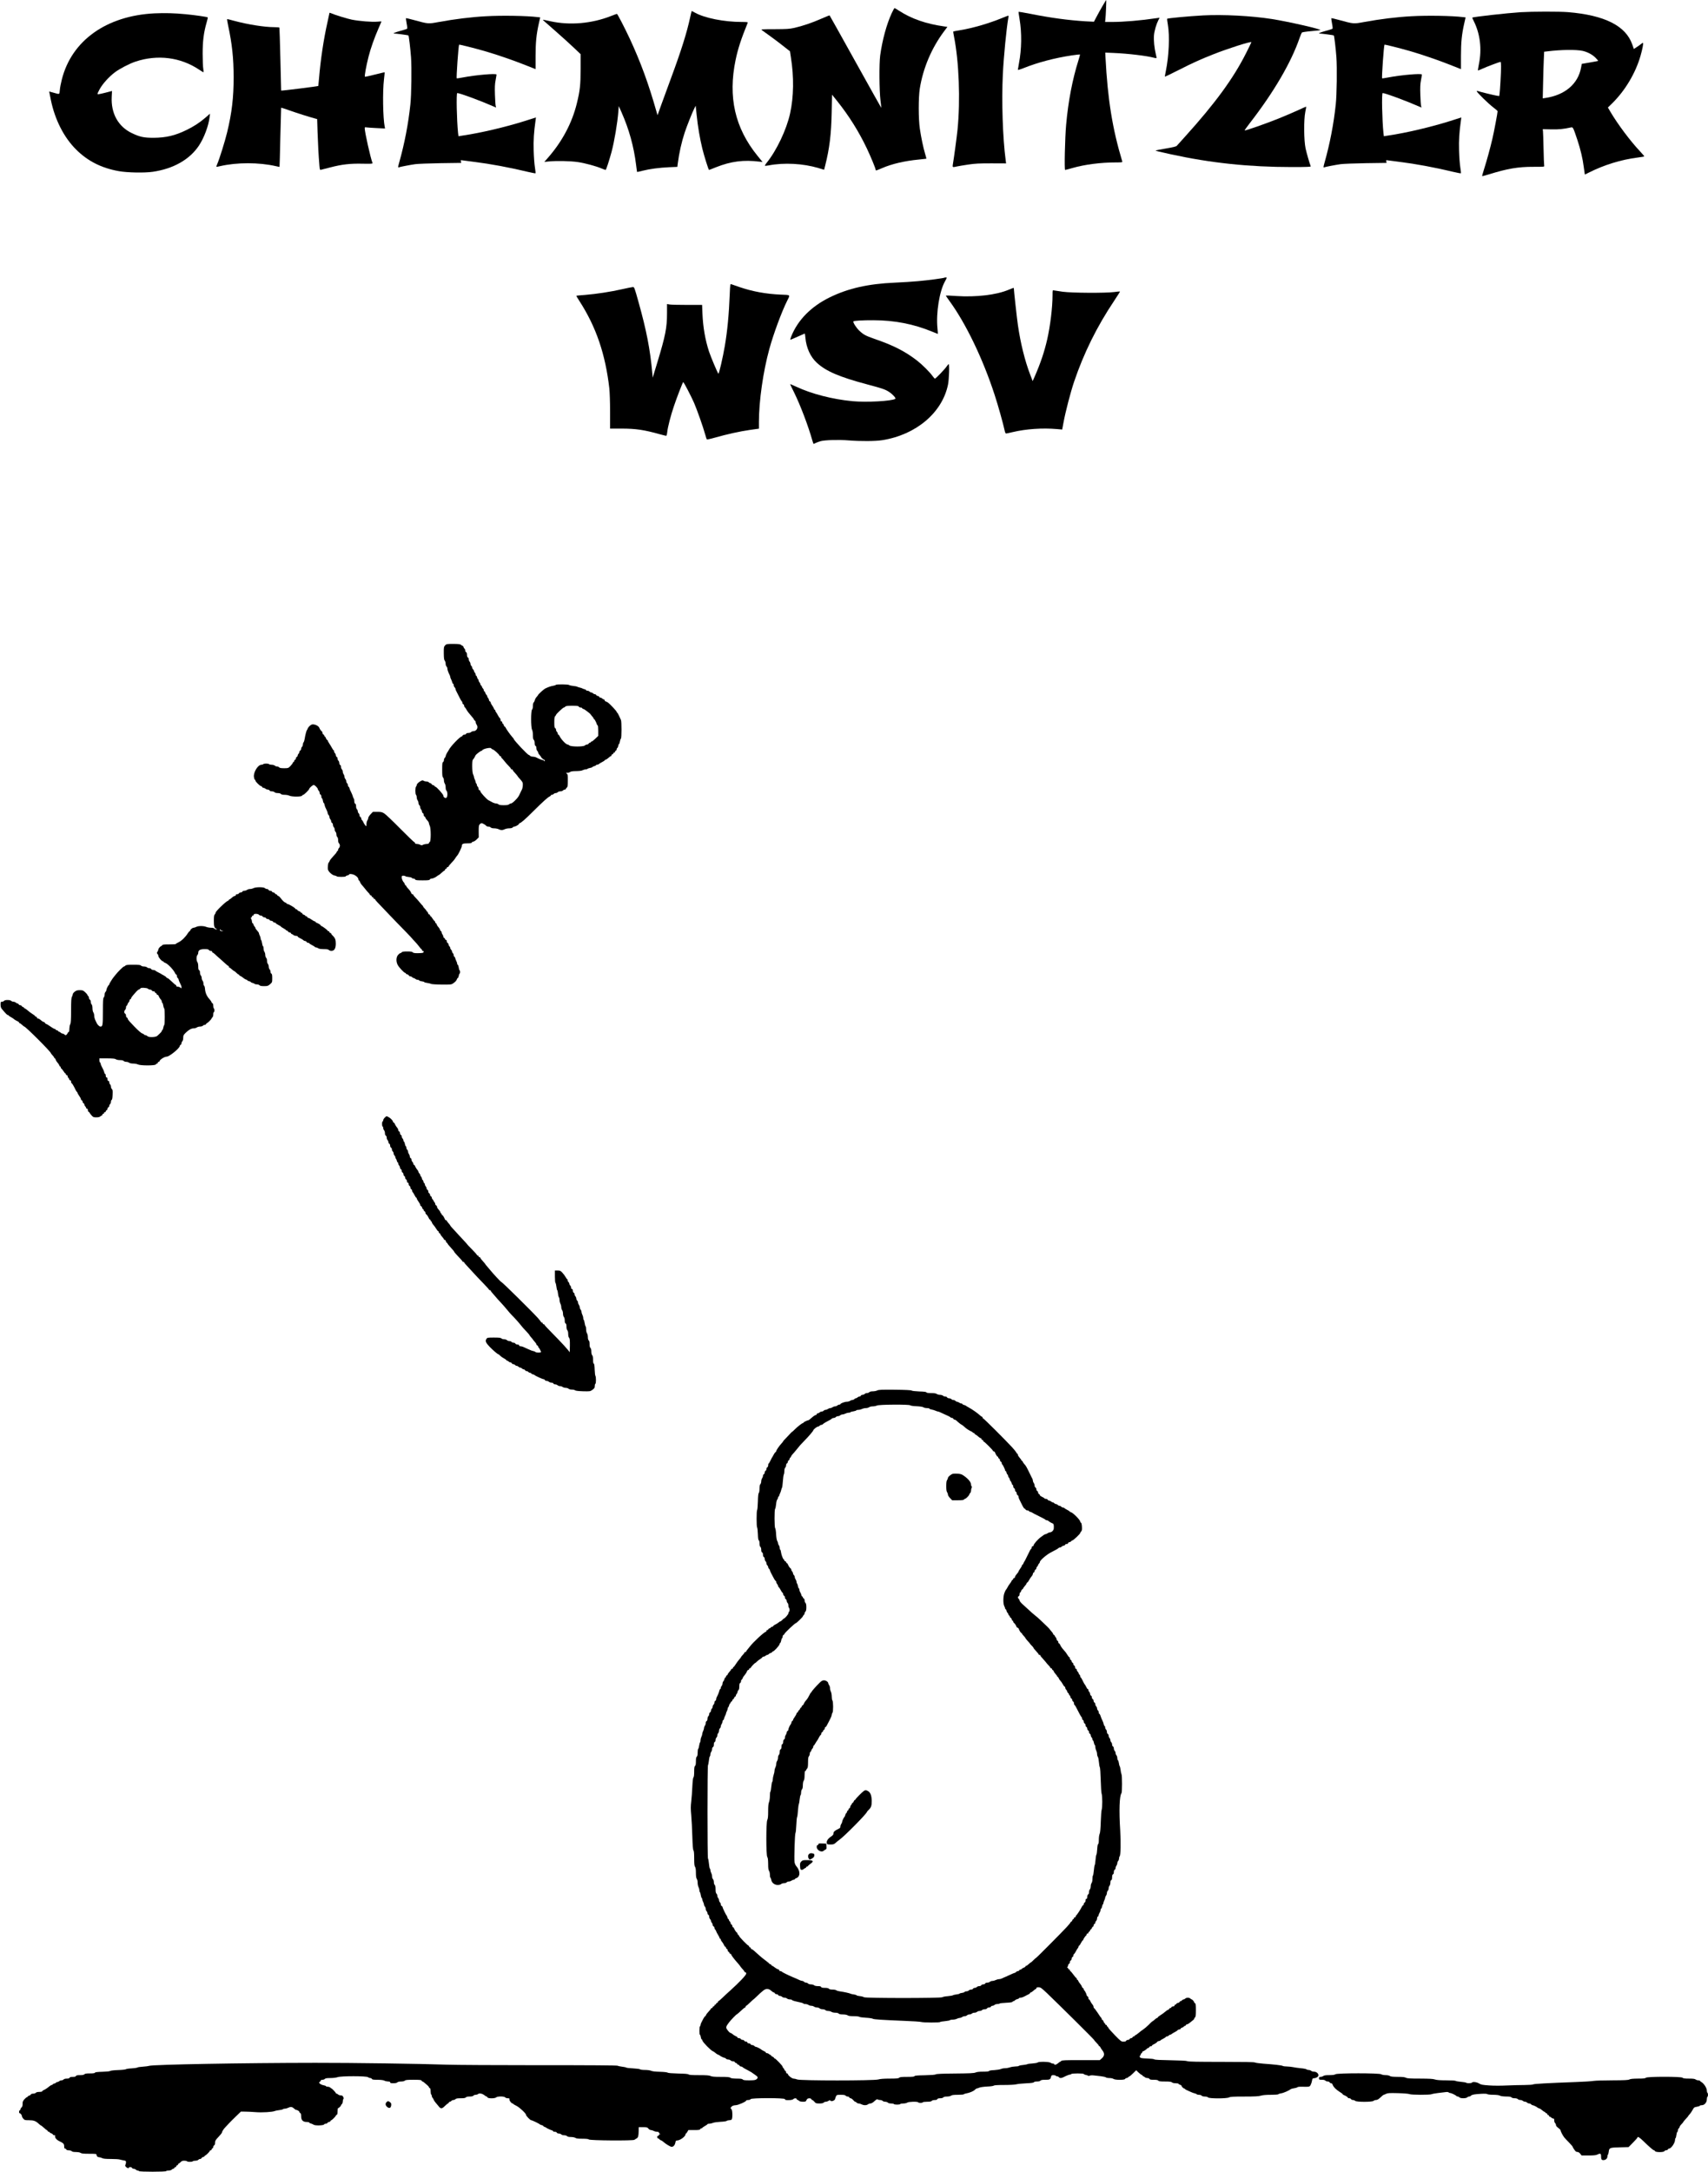 <?xml version="1.0" standalone="no"?>
<!DOCTYPE svg PUBLIC "-//W3C//DTD SVG 20010904//EN"
 "http://www.w3.org/TR/2001/REC-SVG-20010904/DTD/svg10.dtd">
<svg version="1.0" xmlns="http://www.w3.org/2000/svg"
 width="2955pt" height="3757pt" viewBox="0 0 2955 3757"
 preserveAspectRatio="xMidYMid meet">
<g transform="translate(0,3757) scale(0.1,-0.1)"
fill="#000000" stroke="none">
<path d="M19078 37472 c-31 -53 -78 -137 -104 -187 -26 -49 -48 -90 -48 -91
-1 -1 -64 3 -141 7 -298 18 -615 61 -959 130 -109 21 -201 37 -203 35 -3 -2 5
-58 16 -124 41 -241 37 -524 -10 -767 -10 -55 -19 -105 -19 -112 0 -7 38 4 98
28 235 96 543 177 831 220 78 11 144 19 146 17 2 -2 -9 -46 -26 -98 -105 -334
-177 -708 -214 -1120 -20 -224 -33 -780 -17 -780 6 0 64 15 129 34 209 60 486
96 745 96 109 0 119 2 114 18 -170 564 -252 1070 -290 1800 l-4 82 141 -6
c248 -10 577 -49 706 -84 19 -5 37 -7 39 -5 3 2 -2 33 -11 67 -25 101 -40 245
-32 328 7 78 40 191 76 262 l21 41 -44 -6 c-289 -43 -577 -67 -786 -67 l-113
0 5 43 c7 54 19 337 14 337 -1 0 -29 -44 -60 -98z"/>
<path d="M15428 37343 c-89 -192 -163 -465 -200 -733 -19 -140 -16 -610 5
-775 9 -71 15 -130 14 -131 -1 -1 -202 358 -446 797 -244 439 -445 800 -448
802 -2 3 -68 -24 -146 -58 -159 -70 -322 -125 -466 -158 -84 -18 -127 -21
-339 -22 -218 0 -241 -2 -223 -15 10 -8 77 -57 148 -107 71 -51 176 -130 234
-177 l106 -83 16 -104 c55 -341 50 -684 -14 -973 -61 -279 -235 -644 -406
-854 -19 -24 -33 -46 -29 -49 3 -3 31 -1 63 5 267 52 598 34 865 -46 l96 -29
17 66 c77 305 106 544 114 925 l6 308 91 -113 c205 -258 367 -516 510 -814 68
-143 154 -351 154 -374 0 -16 7 -14 108 29 172 75 397 127 642 150 69 7 126
13 127 14 2 2 -8 40 -22 86 -32 107 -69 283 -91 435 -25 168 -25 537 -1 691
57 356 205 705 422 994 l56 75 -58 8 c-312 44 -565 132 -778 271 -38 25 -74
46 -78 46 -5 0 -27 -39 -49 -87z"/>
<path d="M11941 37273 c-57 -266 -155 -578 -331 -1053 -56 -151 -132 -358
-168 -459 l-66 -184 -19 64 c-136 480 -272 851 -461 1259 -89 190 -213 430
-223 430 -4 0 -53 -18 -109 -40 -329 -128 -703 -161 -1035 -89 -161 35 -149
35 -113 2 16 -15 111 -98 210 -185 98 -86 233 -208 299 -271 l120 -114 0 -254
c0 -279 -11 -377 -65 -597 -83 -340 -254 -662 -503 -945 l-60 -68 79 8 c131
13 379 8 502 -11 123 -18 315 -70 411 -111 33 -14 64 -25 69 -25 9 0 62 164
102 310 49 184 103 504 118 700 l7 95 49 -110 c128 -289 212 -590 251 -908 8
-66 16 -121 17 -122 2 -2 45 8 95 21 126 32 290 53 460 61 l142 6 6 51 c24
188 67 380 122 546 40 119 130 345 165 414 l24 47 17 -164 c20 -196 56 -407
97 -574 32 -132 108 -373 117 -373 3 0 55 20 116 45 264 105 483 133 761 98
l49 -6 -88 108 c-391 482 -512 1017 -378 1660 40 191 94 358 210 643 4 9 -21
12 -103 12 -306 0 -643 67 -811 161 -29 16 -54 29 -56 29 -1 0 -13 -48 -26
-107z"/>
<path d="M26310 37359 c-235 -15 -824 -81 -838 -94 -2 -2 10 -29 26 -61 110
-219 142 -483 89 -741 -13 -62 -20 -113 -16 -113 3 0 37 14 75 31 74 34 299
119 315 119 5 0 9 -37 9 -82 0 -103 -18 -419 -26 -471 l-6 -39 -44 7 c-47 7
-296 68 -326 80 -11 4 -18 3 -18 -4 0 -19 210 -224 288 -281 39 -29 72 -58 72
-65 0 -26 -62 -357 -90 -475 -36 -156 -100 -389 -146 -532 -20 -61 -33 -112
-31 -115 3 -2 56 12 118 31 317 99 507 131 767 130 190 0 193 0 188 20 -3 12
-8 143 -11 291 -3 149 -8 286 -10 305 l-4 35 143 -3 c133 -3 210 4 348 34 32
7 36 -1 108 -216 53 -159 93 -326 110 -465 6 -49 13 -100 16 -113 l4 -22 68
34 c264 133 555 223 841 260 62 8 116 17 118 20 3 3 -31 44 -76 91 -164 174
-384 467 -510 682 l-43 73 74 72 c226 223 405 524 491 824 32 112 52 213 43
221 -3 4 -16 -3 -29 -14 -12 -11 -46 -36 -76 -55 l-54 -35 -27 77 c-112 324
-479 508 -1114 560 -148 12 -617 11 -816 -1z m1070 -669 c85 -19 170 -64 224
-119 28 -28 48 -52 45 -54 -2 -3 -67 -15 -143 -28 l-140 -24 -12 -65 c-52
-282 -279 -475 -617 -525 l-46 -7 6 263 c3 145 8 327 12 404 l6 140 60 7 c231
29 496 32 605 8z"/>
<path d="M2674 37339 c-832 -41 -1434 -470 -1604 -1143 -16 -61 -32 -144 -35
-184 -9 -82 5 -77 -122 -42 l-63 17 5 -21 c2 -11 14 -68 25 -126 70 -340 225
-646 435 -855 200 -201 439 -322 741 -376 143 -26 446 -32 587 -11 358 52 640
213 800 455 88 133 166 341 184 495 l6 55 -77 -67 c-98 -85 -204 -155 -331
-216 -196 -96 -356 -133 -570 -134 -167 0 -236 15 -374 81 -236 113 -363 342
-348 628 l5 101 -107 -28 c-58 -15 -116 -28 -129 -28 -22 0 -22 2 19 81 49 93
162 220 268 299 83 62 252 150 355 184 382 127 780 76 1101 -139 37 -25 71
-45 75 -45 4 0 2 26 -3 58 -6 31 -11 149 -11 262 0 222 19 369 69 542 13 45
22 84 19 87 -9 9 -223 40 -380 55 -200 19 -360 23 -540 15z"/>
<path d="M5700 37346 c0 -3 -16 -76 -35 -163 -65 -287 -118 -640 -145 -963 -7
-74 -13 -136 -13 -137 -8 -7 -638 -86 -643 -80 -1 1 -7 245 -13 542 -7 296
-15 543 -17 547 -3 4 -42 8 -87 8 -171 0 -461 46 -697 110 -61 17 -114 30
-119 30 -5 0 2 -51 16 -112 68 -318 95 -564 95 -893 1 -349 -31 -618 -112
-953 -38 -156 -132 -459 -172 -551 -10 -24 -17 -45 -15 -47 1 -2 30 3 62 11
294 68 673 68 970 0 32 -8 60 -13 61 -12 2 1 8 232 14 512 7 281 13 511 14
512 1 2 67 -20 147 -48 132 -47 335 -111 435 -138 l41 -11 7 -223 c7 -209 17
-402 32 -580 6 -74 8 -78 28 -74 11 3 83 21 160 41 199 52 345 69 559 64 148
-3 176 -1 172 11 -36 93 -135 536 -135 603 0 17 5 19 33 14 17 -3 97 -8 176
-12 l143 -7 -6 29 c-31 154 -38 612 -13 819 8 66 13 122 12 124 -2 2 -78 -16
-170 -39 -91 -24 -168 -40 -172 -37 -9 10 23 189 62 342 38 150 102 330 174
495 28 63 51 116 51 118 0 2 -33 1 -72 -3 -95 -8 -310 9 -440 35 -85 17 -298
83 -370 115 -10 4 -18 5 -18 1z"/>
<path d="M20810 37303 c-239 -13 -608 -47 -618 -58 -2 -2 4 -48 13 -102 34
-197 19 -536 -35 -803 -11 -52 -18 -95 -16 -97 1 -2 108 50 237 115 248 126
365 179 599 272 248 99 660 230 660 210 0 -5 -42 -91 -93 -192 -221 -438 -533
-864 -1051 -1438 -72 -79 -138 -152 -146 -162 -11 -13 -60 -25 -188 -47 -96
-16 -176 -32 -178 -34 -6 -6 40 -17 262 -66 693 -151 1353 -221 2098 -221 259
0 327 3 323 13 -24 62 -70 224 -89 308 -30 141 -33 494 -5 633 10 48 17 89 15
91 -2 1 -66 -27 -143 -63 -77 -35 -232 -102 -345 -147 -206 -83 -569 -210
-577 -202 -2 3 37 58 87 123 418 539 718 1052 865 1479 16 44 33 85 39 92 6 6
76 17 161 24 83 7 154 15 158 19 18 15 -551 145 -833 190 -357 56 -852 82
-1200 63z"/>
<path d="M8410 37289 c-259 -14 -536 -48 -820 -100 -187 -34 -174 -35 -439 37
-68 19 -126 32 -128 30 -2 -2 3 -43 12 -91 12 -62 14 -90 6 -94 -6 -4 -57 -20
-113 -35 -97 -27 -141 -46 -107 -46 28 0 241 -28 245 -33 8 -8 33 -217 45
-377 13 -182 7 -649 -11 -815 -36 -340 -101 -678 -194 -1008 -20 -72 -22 -87
-10 -83 25 10 203 44 289 56 44 6 241 14 437 17 l358 5 -6 25 c-6 23 -5 24 27
19 19 -3 108 -15 199 -26 289 -36 605 -95 927 -172 73 -17 135 -29 138 -26 3
3 -2 47 -10 99 -9 52 -19 184 -22 294 -5 188 3 310 33 526 l6 47 -188 -60
c-336 -106 -765 -207 -1071 -252 l-81 -13 -7 56 c-23 220 -33 691 -14 691 44
0 403 -133 633 -234 l39 -17 -7 28 c-4 15 -10 102 -13 193 -4 128 -2 184 11
251 9 47 16 91 16 99 0 24 -359 -7 -583 -50 -55 -11 -103 -18 -105 -15 -10 9
30 571 41 582 6 5 249 -56 432 -108 211 -61 498 -159 706 -242 l185 -73 0 225
c0 241 14 378 57 568 l23 102 -45 5 c-179 23 -621 31 -891 15z"/>
<path d="M17350 37264 c-233 -97 -506 -177 -730 -215 -69 -11 -126 -22 -128
-24 -2 -2 3 -39 12 -82 88 -438 113 -1103 62 -1618 -14 -135 -60 -475 -82
-607 -7 -43 -1 -45 71 -28 22 5 108 20 190 32 127 19 190 22 406 22 l255 -1
-7 56 c-51 386 -72 1014 -49 1486 15 307 63 799 96 983 4 17 2 32 -2 32 -5 -1
-47 -17 -94 -36z"/>
<path d="M24420 37289 c-259 -14 -536 -48 -820 -100 -187 -34 -174 -35 -439
37 -68 19 -126 32 -128 30 -2 -2 3 -43 12 -91 12 -62 14 -90 6 -94 -6 -4 -57
-20 -113 -35 -97 -27 -141 -46 -107 -46 28 0 241 -28 245 -33 8 -8 33 -217 45
-377 13 -182 7 -649 -11 -815 -36 -340 -101 -678 -194 -1008 -20 -72 -22 -87
-10 -83 25 10 203 44 289 56 44 6 241 14 437 17 l358 5 -6 25 c-6 23 -5 24 27
19 19 -3 108 -15 199 -26 289 -36 605 -95 927 -172 73 -17 135 -29 138 -26 3
3 -2 47 -10 99 -9 52 -19 184 -22 294 -5 188 3 310 33 526 l6 47 -188 -60
c-336 -106 -765 -207 -1071 -252 l-81 -13 -7 56 c-23 220 -33 691 -14 691 44
0 403 -133 633 -234 l39 -17 -7 28 c-4 15 -10 102 -13 193 -4 128 -2 184 11
251 9 47 16 91 16 99 0 24 -359 -7 -583 -50 -55 -11 -103 -18 -105 -15 -10 9
30 571 41 582 6 5 249 -56 432 -108 211 -61 498 -159 706 -242 l185 -73 0 225
c0 241 14 378 57 568 l23 102 -45 5 c-179 23 -621 31 -891 15z"/>
<path d="M16339 32766 c-8 -8 -289 -46 -454 -60 -93 -9 -276 -20 -405 -26
-459 -20 -805 -98 -1124 -254 -323 -158 -554 -393 -667 -677 -11 -29 -18 -53
-16 -56 2 -2 59 21 126 52 68 30 124 55 125 55 2 0 6 -32 10 -72 16 -176 87
-332 198 -434 158 -146 388 -245 871 -374 261 -69 316 -88 380 -131 65 -43
124 -109 106 -120 -71 -39 -496 -62 -737 -40 -347 33 -711 126 -979 252 -57
26 -103 46 -103 43 0 -3 31 -68 70 -146 107 -217 243 -575 315 -830 9 -32 19
-58 21 -58 3 0 19 7 37 17 18 9 55 22 82 30 72 21 318 28 487 14 211 -17 464
-15 583 4 584 93 1036 475 1136 959 19 92 28 356 12 356 -5 0 -19 -17 -33 -37
-34 -51 -190 -213 -204 -213 -6 0 -24 19 -41 43 -50 71 -176 196 -268 268
-208 161 -410 264 -742 378 -149 52 -188 73 -258 140 -54 51 -113 144 -102
161 7 12 161 21 345 20 364 0 704 -67 1023 -200 51 -21 93 -37 93 -37 1 1 -2
45 -7 97 -27 266 35 647 132 816 16 28 29 54 29 58 0 7 -34 8 -41 2z"/>
<path d="M12626 32498 c-15 -374 -41 -648 -86 -913 -33 -195 -100 -486 -111
-480 -13 9 -128 281 -163 385 -65 201 -103 417 -113 655 l-6 150 -256 0 c-141
0 -277 3 -303 7 l-48 8 0 -158 c0 -253 -27 -389 -169 -857 l-79 -259 -6 74
c-38 419 -101 741 -239 1235 -70 251 -74 260 -97 259 -14 0 -97 -17 -185 -37
-202 -46 -447 -83 -640 -99 -82 -6 -152 -13 -154 -14 -2 -2 23 -45 56 -96 287
-446 447 -915 515 -1508 7 -68 13 -233 13 -405 l0 -290 200 0 c247 0 388 -21
670 -100 50 -13 95 -25 101 -25 6 0 14 28 18 66 8 83 62 292 116 449 49 147
153 415 160 415 10 0 140 -249 189 -362 53 -124 154 -410 191 -543 12 -44 25
-83 29 -87 3 -4 67 10 141 31 207 59 429 108 603 133 l157 22 0 115 c0 363 73
873 180 1262 71 261 215 649 309 836 54 108 63 99 -111 106 -254 11 -488 53
-718 132 -69 23 -132 45 -141 49 -14 6 -17 -11 -23 -156z"/>
<path d="M17455 32559 c-213 -91 -564 -133 -914 -110 -95 7 -175 10 -177 8 -2
-2 26 -43 62 -93 283 -387 579 -1000 783 -1628 60 -183 146 -492 171 -608 7
-36 17 -58 25 -58 7 0 60 11 117 25 229 54 512 74 764 52 l91 -8 23 123 c33
181 121 520 183 704 168 496 394 954 695 1403 56 84 101 156 99 158 -3 2 -47
-2 -98 -9 -150 -20 -731 -17 -894 5 -71 10 -140 20 -152 23 -23 6 -23 5 -23
-83 0 -208 -39 -530 -92 -763 -48 -211 -113 -405 -210 -629 l-42 -94 -43 113
c-90 233 -168 547 -212 855 -16 106 -71 607 -71 640 0 8 -12 5 -85 -26z"/>
<path d="M7701 26405 c-22 -24 -24 -33 -23 -137 1 -84 5 -115 17 -128 8 -9 15
-33 15 -52 0 -20 7 -41 15 -48 8 -7 15 -23 15 -36 0 -21 16 -67 41 -116 5 -10
9 -23 9 -30 0 -7 6 -25 14 -39 7 -14 16 -37 20 -52 3 -15 11 -27 16 -27 6 0
10 -11 10 -24 0 -13 7 -29 15 -36 8 -7 15 -19 15 -27 0 -13 11 -37 41 -93 4
-8 20 -38 34 -67 14 -28 30 -55 35 -58 6 -3 10 -14 10 -25 0 -10 7 -20 15 -24
8 -3 15 -14 15 -25 0 -11 6 -24 13 -28 6 -4 20 -24 30 -44 10 -20 43 -63 72
-95 30 -32 54 -65 55 -72 0 -7 7 -15 15 -18 8 -4 15 -16 15 -28 0 -12 7 -31
15 -42 35 -47 3 -113 -56 -114 -15 0 -32 -7 -39 -15 -7 -8 -28 -15 -47 -15
-21 0 -36 -6 -39 -15 -4 -8 -17 -15 -30 -15 -14 0 -27 -7 -30 -15 -4 -8 -10
-15 -14 -15 -30 0 -197 -174 -225 -234 -5 -11 -12 -23 -15 -26 -12 -12 -40
-69 -40 -83 0 -8 -7 -20 -15 -27 -8 -7 -15 -25 -15 -40 0 -16 -7 -30 -15 -34
-12 -4 -15 -28 -15 -129 0 -99 3 -127 15 -137 8 -7 15 -29 15 -49 0 -21 7 -46
15 -57 8 -10 15 -40 15 -65 0 -29 6 -51 15 -59 20 -16 20 -103 1 -119 -20 -17
-56 6 -56 35 0 22 -119 154 -139 154 -6 0 -11 4 -11 10 0 5 -11 12 -24 16 -14
3 -27 12 -30 20 -3 8 -12 14 -19 14 -8 0 -20 7 -27 15 -7 8 -25 15 -41 15 -16
0 -38 5 -49 12 -15 10 -25 9 -47 -2 -40 -21 -73 -52 -73 -71 0 -8 -6 -21 -12
-27 -16 -16 -15 -129 0 -144 7 -7 12 -26 12 -43 0 -17 7 -40 15 -51 8 -10 15
-31 15 -45 0 -15 7 -32 15 -39 8 -7 15 -23 15 -36 0 -12 7 -29 15 -38 8 -8 15
-24 15 -36 0 -11 7 -23 15 -26 8 -4 15 -17 15 -30 0 -14 7 -27 15 -30 8 -4 15
-12 15 -20 0 -7 14 -27 30 -44 17 -17 30 -39 30 -49 0 -10 7 -32 15 -47 22
-42 22 -272 0 -280 -8 -4 -15 -12 -15 -20 0 -9 -12 -14 -37 -14 -21 -1 -49 -7
-63 -14 -21 -12 -29 -12 -52 0 -15 8 -41 14 -58 14 -20 0 -30 5 -30 15 0 8 -5
15 -12 15 -6 0 -115 105 -242 233 -127 129 -251 247 -276 263 -40 25 -54 29
-122 29 l-77 0 -41 -43 c-22 -24 -40 -53 -40 -65 0 -12 -7 -31 -15 -41 -8 -11
-15 -40 -15 -64 0 -35 -2 -41 -12 -30 -17 18 -36 48 -47 75 -6 11 -15 24 -20
28 -6 3 -11 15 -11 26 0 11 -7 22 -15 25 -8 4 -15 16 -15 29 0 12 -7 28 -15
35 -8 7 -15 23 -15 35 0 12 -7 28 -15 35 -9 7 -15 29 -15 52 0 25 -5 41 -15
44 -10 4 -15 20 -15 44 0 22 -4 41 -9 45 -5 3 -12 19 -16 35 -4 17 -17 49 -29
73 -13 23 -26 54 -30 70 -3 15 -11 27 -16 27 -6 0 -10 11 -10 24 0 13 -7 29
-15 36 -8 7 -15 23 -15 36 0 12 -7 29 -15 38 -8 8 -15 25 -15 38 0 13 -7 33
-15 44 -8 10 -15 31 -15 45 0 15 -7 32 -15 39 -8 7 -15 26 -15 42 0 16 -6 31
-15 34 -8 4 -15 18 -15 34 0 15 -7 33 -15 40 -8 7 -15 23 -15 37 0 13 -7 26
-15 29 -8 4 -15 16 -15 29 0 12 -7 28 -15 35 -8 7 -15 21 -15 31 0 11 -3 19
-8 19 -4 0 -16 17 -27 38 -11 20 -32 56 -47 78 -16 23 -28 47 -28 53 0 6 -5
11 -11 11 -5 0 -15 14 -20 30 -6 17 -15 30 -20 30 -5 0 -9 6 -9 14 0 8 -7 16
-15 20 -8 3 -15 14 -15 25 0 11 -6 24 -12 28 -14 9 -36 40 -44 63 -9 25 -53
52 -93 57 -30 4 -43 0 -68 -21 -18 -15 -35 -37 -39 -49 -4 -12 -10 -24 -13
-27 -9 -6 -30 -87 -40 -153 -4 -26 -13 -53 -19 -59 -7 -7 -12 -24 -12 -39 0
-15 -7 -32 -15 -39 -8 -7 -15 -23 -15 -35 0 -13 -7 -25 -15 -29 -8 -3 -15 -14
-15 -24 0 -11 -7 -25 -15 -32 -8 -7 -15 -20 -15 -30 0 -10 -7 -20 -15 -24 -8
-3 -15 -14 -15 -25 0 -10 -7 -21 -15 -25 -8 -3 -15 -12 -15 -21 0 -8 -4 -15
-9 -15 -5 0 -12 -8 -16 -19 -3 -10 -22 -34 -42 -55 -35 -35 -39 -36 -108 -36
-52 0 -76 4 -85 15 -7 8 -23 15 -37 15 -13 0 -31 7 -39 15 -9 8 -33 15 -54 15
-21 0 -42 5 -45 10 -3 6 -26 10 -50 10 -24 0 -47 -4 -50 -10 -3 -5 -18 -10
-32 -10 -60 0 -139 -128 -130 -209 3 -25 10 -47 16 -49 6 -2 11 -10 11 -17 0
-18 79 -95 97 -95 8 0 16 -7 19 -15 4 -8 14 -15 24 -15 10 0 25 -7 34 -15 8
-8 26 -15 39 -15 14 0 27 -7 31 -15 3 -9 18 -15 39 -15 19 0 40 -7 47 -15 7
-9 29 -15 55 -15 26 0 48 -6 55 -15 8 -10 30 -15 65 -15 29 0 66 -7 81 -15 41
-21 212 -21 220 0 4 8 13 15 21 15 14 0 103 88 103 102 0 15 60 68 77 68 20 0
73 -54 73 -75 0 -7 7 -18 15 -25 8 -7 15 -23 15 -37 0 -13 7 -26 15 -29 9 -4
15 -19 15 -35 0 -16 4 -29 10 -29 5 0 13 -18 16 -40 4 -22 10 -40 14 -40 5 0
12 -14 15 -32 8 -34 11 -42 38 -96 9 -19 17 -42 17 -52 0 -9 7 -23 15 -30 8
-7 15 -23 15 -36 0 -12 7 -29 15 -38 8 -8 15 -24 15 -36 0 -11 7 -23 15 -26 8
-4 15 -18 15 -34 0 -15 7 -33 15 -40 8 -7 15 -25 15 -40 0 -15 7 -33 15 -40 8
-7 15 -27 15 -45 0 -18 7 -38 15 -45 9 -7 15 -29 15 -55 0 -26 6 -48 15 -55 8
-7 15 -25 15 -40 0 -15 -7 -33 -15 -40 -8 -7 -15 -21 -15 -31 0 -11 -4 -19 -9
-19 -5 0 -12 -9 -16 -20 -3 -11 -30 -44 -60 -74 -29 -31 -57 -66 -61 -78 -3
-13 -11 -26 -16 -29 -13 -8 -22 -91 -14 -123 9 -37 73 -95 112 -102 19 -3 37
-10 40 -15 7 -12 154 -12 154 0 0 5 14 12 30 16 17 4 30 11 30 16 0 15 56 10
92 -8 42 -23 68 -51 68 -75 0 -10 4 -18 9 -18 5 0 13 -12 19 -27 5 -16 18 -37
28 -48 11 -11 37 -43 59 -70 21 -28 49 -60 62 -72 13 -12 23 -27 23 -33 0 -5
7 -10 15 -10 8 0 15 -7 15 -15 0 -8 7 -15 15 -15 8 0 15 -7 15 -15 0 -8 7 -15
15 -15 8 0 15 -4 15 -10 0 -5 19 -29 43 -53 23 -24 114 -120 202 -212 88 -92
213 -222 278 -287 64 -66 117 -122 117 -124 0 -2 20 -24 45 -50 25 -25 59 -66
77 -90 17 -24 35 -44 40 -44 4 0 8 -7 8 -15 0 -8 7 -15 15 -15 20 0 19 -26 -1
-34 -9 -3 -48 -6 -89 -6 -52 0 -76 4 -85 15 -9 11 -34 15 -95 15 -61 0 -86 -4
-95 -15 -7 -8 -18 -15 -25 -15 -7 0 -25 -14 -39 -31 -34 -40 -36 -116 -5 -173
23 -43 110 -136 128 -136 6 0 11 -4 11 -10 0 -5 11 -12 24 -16 14 -3 27 -12
30 -20 3 -8 14 -14 24 -14 11 0 25 -7 32 -15 7 -8 19 -15 27 -15 8 0 21 -7 29
-15 9 -8 26 -15 39 -15 13 0 25 -5 27 -11 2 -5 22 -13 46 -16 23 -3 42 -9 42
-13 0 -5 24 -11 53 -15 28 -4 57 -11 63 -16 7 -5 88 -11 180 -12 155 -2 172 0
199 18 42 28 62 50 70 74 3 12 10 21 15 21 5 0 12 16 16 35 3 19 10 38 15 41
12 7 12 51 0 58 -5 3 -12 26 -15 51 -4 25 -11 45 -17 45 -5 0 -9 8 -9 18 0 9
-6 29 -14 43 -7 14 -16 37 -20 52 -3 15 -11 27 -16 27 -6 0 -10 11 -10 24 0
13 -7 29 -15 36 -8 7 -15 20 -15 30 0 10 -7 23 -15 30 -8 7 -15 20 -15 30 0
10 -7 23 -15 30 -8 7 -15 21 -15 32 0 10 -7 21 -15 24 -8 4 -15 17 -15 30 0
15 -6 24 -15 24 -8 0 -15 6 -15 14 0 8 -7 16 -15 20 -8 3 -15 13 -15 23 0 10
-7 27 -15 37 -8 11 -15 28 -15 38 0 10 -4 18 -9 18 -5 0 -13 10 -17 22 -3 12
-12 28 -18 35 -27 31 -34 41 -40 61 -4 12 -12 22 -17 22 -5 0 -9 7 -9 15 0 7
-6 18 -13 22 -7 4 -23 25 -36 46 -12 20 -27 37 -32 37 -5 0 -9 7 -9 15 0 8 -6
15 -14 15 -8 0 -17 11 -20 25 -4 14 -11 25 -16 25 -6 0 -10 5 -10 10 0 6 -13
24 -30 40 -16 16 -30 34 -30 39 0 5 -3 11 -8 13 -4 2 -25 26 -47 53 -22 28
-57 67 -77 87 -21 21 -38 42 -38 48 0 5 -6 10 -14 10 -7 0 -16 8 -20 18 -8 24
-27 51 -58 83 -16 16 -28 33 -28 39 0 5 -4 10 -9 10 -5 0 -13 10 -17 23 -4 12
-10 24 -13 27 -19 15 -41 63 -41 90 0 27 3 30 29 30 17 0 32 -4 35 -9 3 -4 29
-11 58 -13 29 -3 54 -11 56 -17 2 -6 14 -11 27 -11 12 0 25 -7 29 -15 4 -12
28 -15 126 -15 98 0 122 3 126 15 4 8 17 15 29 15 24 0 78 25 103 48 7 6 17
12 21 12 4 0 26 18 50 40 23 22 47 40 52 40 5 0 9 7 9 15 0 8 7 15 15 15 8 0
15 7 15 15 0 8 7 15 15 15 8 0 15 4 15 9 0 6 19 30 43 55 47 50 55 59 79 97 9
14 23 32 30 40 21 23 78 142 78 164 0 36 20 45 96 45 55 0 73 4 78 15 3 8 14
15 25 15 11 0 37 17 57 37 l37 37 -1 104 c0 89 2 106 19 123 10 10 24 19 30
19 16 0 73 -33 82 -47 4 -7 21 -13 36 -13 16 0 34 -7 41 -15 8 -9 30 -15 60
-15 26 0 61 -7 76 -15 37 -19 71 -19 108 0 15 8 50 15 76 15 30 0 52 6 60 15
7 8 18 15 26 15 23 0 83 34 84 48 0 6 5 12 11 12 20 0 93 63 240 210 162 161
251 241 280 252 10 4 19 12 19 18 0 5 8 10 19 10 10 0 24 7 31 15 7 8 23 15
35 15 12 0 28 7 35 15 7 8 27 15 45 15 18 0 38 7 45 15 7 8 21 15 31 15 11 0
19 5 19 11 0 7 8 17 17 24 13 10 17 31 17 119 1 95 -1 109 -18 122 -19 13 -18
14 10 14 16 0 38 7 48 15 14 10 46 15 105 15 56 1 95 6 111 15 14 8 37 14 52
15 15 0 29 4 32 9 4 5 24 12 46 16 22 4 40 11 40 15 0 5 14 11 30 15 17 4 30
11 30 16 0 5 9 9 19 9 11 0 26 6 33 13 7 6 31 21 53 32 22 11 44 25 48 32 4 7
14 13 20 13 7 0 27 14 45 30 18 17 37 30 43 30 5 0 9 7 9 15 0 8 7 15 15 15 8
0 15 7 15 15 0 8 7 15 15 15 8 0 15 6 15 14 0 8 7 16 15 20 8 3 15 15 15 26 0
11 4 20 10 20 5 0 12 16 16 35 3 19 10 35 14 35 5 0 11 19 15 43 4 23 12 45
17 48 14 9 14 298 1 324 -6 11 -21 44 -34 73 -12 28 -26 52 -31 52 -4 0 -8 6
-8 13 0 14 -121 143 -155 165 -11 7 -28 15 -37 18 -10 4 -18 13 -18 20 0 8 -6
14 -14 14 -7 0 -19 7 -26 15 -7 8 -20 15 -30 15 -10 0 -20 7 -24 15 -3 8 -14
15 -25 15 -10 0 -21 7 -25 15 -3 8 -14 15 -24 15 -11 0 -25 7 -32 15 -7 8 -20
15 -30 15 -10 0 -23 7 -30 15 -7 8 -23 15 -36 15 -13 0 -24 4 -24 10 0 5 -12
13 -27 16 -16 4 -32 10 -38 14 -5 4 -26 11 -45 15 -19 4 -39 11 -45 15 -5 4
-37 10 -69 13 -32 3 -64 11 -69 16 -13 13 -223 15 -231 2 -4 -5 -25 -12 -49
-16 -39 -6 -78 -20 -135 -47 -24 -12 -122 -101 -122 -111 0 -3 -12 -18 -26
-34 -14 -15 -28 -40 -31 -55 -3 -15 -12 -33 -19 -39 -9 -7 -14 -31 -14 -61 0
-31 -6 -55 -15 -64 -22 -22 -22 -306 0 -348 9 -17 15 -55 15 -96 0 -48 4 -71
15 -80 9 -8 15 -29 15 -55 0 -29 5 -45 15 -49 9 -3 15 -18 15 -39 0 -19 7 -40
15 -47 8 -7 15 -20 15 -29 0 -9 11 -28 25 -43 14 -15 25 -30 25 -33 0 -9 39
-45 49 -45 5 0 11 -7 15 -15 3 -8 1 -15 -4 -15 -6 0 -10 5 -10 10 0 6 -7 10
-16 10 -16 0 -65 19 -117 46 -16 8 -43 14 -62 14 -18 0 -38 7 -45 15 -7 8 -17
15 -22 15 -19 0 -258 253 -258 274 0 3 -11 18 -25 33 -34 37 -109 143 -118
166 -3 9 -11 17 -16 17 -5 0 -12 11 -15 25 -4 14 -11 25 -16 25 -6 0 -10 9
-10 20 0 11 -7 20 -15 20 -9 0 -15 9 -15 25 0 13 -6 28 -12 32 -7 4 -22 26
-33 48 -11 22 -26 46 -32 53 -7 7 -13 20 -13 28 0 8 -4 14 -9 14 -5 0 -13 10
-16 23 -4 12 -18 36 -31 54 -13 17 -24 39 -24 48 0 8 -7 18 -15 21 -8 4 -15
14 -15 24 0 10 -7 25 -15 34 -8 8 -15 21 -15 29 0 8 -6 20 -14 26 -8 7 -17 23
-20 36 -4 14 -11 25 -16 25 -6 0 -10 8 -10 19 0 10 -7 24 -15 31 -8 7 -15 18
-15 25 0 7 -7 18 -15 25 -8 7 -15 19 -15 27 0 8 -7 21 -15 29 -8 9 -15 24 -15
35 0 10 -4 19 -9 19 -5 0 -12 14 -16 30 -4 17 -11 30 -16 30 -5 0 -9 9 -9 19
0 11 -7 26 -15 35 -8 8 -15 21 -15 29 0 8 -7 20 -15 27 -8 7 -15 20 -15 30 0
10 -7 23 -15 30 -8 7 -15 23 -15 36 0 12 -7 29 -15 38 -8 8 -15 26 -15 41 0
14 -7 28 -15 31 -10 4 -15 20 -15 45 0 26 -5 42 -15 45 -8 4 -15 16 -15 29 0
12 -7 28 -15 35 -8 7 -15 19 -15 27 0 7 -8 17 -17 20 -10 4 -24 13 -31 20 -10
9 -47 13 -130 13 -112 0 -118 -1 -141 -25z m2313 -1060 c3 -8 17 -15 31 -15
14 0 25 -4 25 -9 0 -5 10 -13 23 -17 12 -4 24 -9 27 -13 3 -3 23 -18 45 -33
22 -15 47 -37 55 -49 8 -12 23 -31 33 -41 9 -10 17 -22 17 -28 0 -5 3 -10 8
-10 8 0 37 -54 47 -87 3 -13 11 -23 16 -23 5 0 9 -41 9 -91 l0 -90 -52 -50
c-28 -27 -57 -49 -65 -49 -7 0 -13 -4 -13 -10 0 -5 -7 -10 -15 -10 -9 0 -18
-7 -21 -15 -4 -8 -15 -15 -27 -15 -11 0 -29 -8 -39 -17 -27 -24 -240 -23 -267
1 -10 9 -24 16 -32 16 -27 0 -116 94 -139 148 -5 12 -14 22 -20 22 -5 0 -10 8
-10 19 0 10 -7 24 -15 31 -8 7 -15 23 -15 35 0 13 -7 25 -15 29 -12 4 -15 25
-15 99 0 72 4 98 15 107 8 7 15 17 15 22 0 14 121 128 135 128 7 0 18 7 25 15
10 12 37 15 120 15 87 0 109 -3 114 -15z m-1514 -724 c0 -5 10 -11 23 -15 25
-6 117 -89 117 -106 0 -5 7 -10 15 -10 8 0 15 -6 15 -14 0 -8 3 -16 8 -18 4
-1 25 -25 47 -53 21 -27 56 -67 77 -87 21 -21 38 -42 38 -48 0 -5 7 -10 15
-10 8 0 15 -4 15 -10 0 -5 8 -18 18 -28 32 -34 72 -82 72 -87 0 -2 16 -21 36
-42 20 -20 40 -48 45 -62 10 -26 3 -93 -12 -121 -5 -8 -18 -35 -29 -60 -28
-62 -38 -77 -93 -132 -26 -26 -56 -48 -66 -48 -11 0 -26 -7 -35 -15 -10 -11
-36 -15 -91 -15 -55 0 -81 4 -91 15 -9 8 -28 15 -43 15 -15 0 -48 11 -72 25
-24 14 -51 28 -59 32 -30 14 -140 135 -140 154 0 10 -7 19 -15 19 -9 0 -15 9
-15 24 0 13 -7 29 -15 36 -8 7 -15 21 -15 31 0 10 -4 21 -10 24 -5 3 -10 14
-10 23 0 9 -7 30 -15 46 -8 15 -15 36 -15 45 0 9 -7 29 -15 45 -18 35 -21 236
-4 253 13 13 36 50 45 73 6 17 88 80 103 80 5 0 11 4 13 8 11 29 158 59 158
33z"/>
<path d="M4386 22205 c-15 -8 -43 -15 -60 -15 -18 0 -41 -7 -52 -15 -10 -8
-32 -15 -47 -15 -15 0 -30 -7 -33 -15 -4 -8 -17 -15 -30 -15 -14 0 -27 -7 -30
-15 -4 -8 -17 -15 -30 -15 -15 0 -24 -6 -24 -15 0 -8 -8 -15 -18 -15 -10 0
-32 -13 -50 -30 -18 -16 -37 -30 -43 -30 -5 0 -9 -4 -9 -9 0 -5 -8 -12 -17
-15 -37 -12 -213 -182 -213 -206 0 -10 -7 -23 -15 -30 -11 -10 -15 -36 -15
-111 0 -102 8 -125 51 -142 9 -3 6 -6 -7 -6 -12 -1 -27 6 -34 14 -8 9 -30 15
-60 15 -26 0 -64 7 -83 15 -46 19 -134 19 -171 0 -15 -8 -37 -15 -47 -15 -20
0 -59 -33 -59 -50 0 -5 -4 -10 -9 -10 -5 0 -19 -16 -32 -36 -39 -64 -108 -131
-159 -155 -28 -13 -50 -27 -50 -31 0 -3 -50 -6 -112 -6 -92 0 -114 -2 -123
-16 -7 -9 -15 -16 -19 -16 -12 0 -46 -40 -46 -55 0 -9 -7 -26 -15 -39 -14 -21
-14 -25 0 -39 8 -9 15 -24 15 -35 0 -23 58 -92 77 -92 7 0 13 -4 13 -9 0 -5
13 -14 30 -19 45 -16 145 -122 170 -179 5 -13 14 -23 20 -23 5 0 10 -11 10
-24 0 -13 7 -29 15 -36 8 -7 15 -18 15 -25 0 -8 8 -28 17 -47 31 -62 33 -68
33 -89 0 -21 -1 -21 -18 -6 -10 10 -31 17 -45 17 -17 0 -27 5 -27 15 0 8 -4
15 -9 15 -5 0 -37 27 -70 60 -34 33 -67 60 -75 60 -8 0 -16 6 -19 13 -2 7 -22
21 -43 32 -22 11 -41 22 -44 25 -3 3 -26 15 -52 28 -26 13 -50 27 -53 33 -4 5
-19 9 -35 9 -15 0 -30 7 -34 15 -3 8 -17 15 -31 15 -15 0 -33 7 -41 15 -9 8
-33 15 -53 15 -22 0 -44 6 -51 15 -10 12 -38 15 -135 15 -97 0 -125 -3 -135
-15 -7 -8 -18 -15 -25 -15 -13 0 -108 -94 -147 -145 -12 -16 -25 -32 -28 -35
-15 -14 -80 -117 -80 -127 0 -6 -3 -13 -7 -15 -13 -5 -43 -68 -43 -88 0 -9 -7
-23 -15 -30 -8 -7 -15 -28 -15 -47 0 -19 -7 -41 -15 -49 -12 -13 -15 -54 -15
-245 0 -238 -4 -260 -42 -259 -23 1 -59 39 -74 80 -3 8 -12 28 -20 43 -7 16
-14 45 -14 66 0 20 -7 46 -15 57 -8 11 -15 41 -15 71 0 32 -6 57 -15 67 -8 8
-15 29 -15 46 0 18 -6 33 -15 36 -8 4 -15 16 -15 29 0 12 -7 28 -15 35 -8 7
-15 17 -15 22 0 5 -17 25 -37 43 -34 31 -44 35 -92 35 -43 0 -61 -5 -88 -26
-18 -14 -33 -33 -33 -42 0 -9 -7 -30 -15 -46 -12 -22 -15 -72 -15 -240 -1
-164 -4 -217 -15 -236 -8 -14 -14 -49 -15 -78 0 -37 -4 -54 -15 -58 -8 -4 -15
-10 -15 -16 0 -11 -25 -38 -35 -38 -4 0 -13 7 -21 15 -9 8 -24 15 -33 15 -10
0 -24 7 -31 15 -7 8 -19 15 -26 15 -8 0 -14 4 -14 10 0 5 -11 12 -25 16 -14 3
-25 10 -25 15 0 5 -6 9 -13 9 -8 0 -32 12 -54 28 -63 43 -77 52 -95 58 -9 3
-19 12 -22 20 -3 8 -12 14 -20 14 -8 0 -30 14 -48 30 -18 17 -40 30 -50 30
-10 0 -18 7 -18 15 0 8 -7 15 -15 15 -8 0 -15 4 -15 9 0 5 -21 23 -48 39 -26
16 -63 43 -82 61 -19 17 -43 33 -52 37 -10 3 -18 10 -18 15 0 5 -6 9 -14 9 -8
0 -16 7 -20 15 -3 8 -15 15 -26 15 -11 0 -23 7 -26 15 -4 8 -13 15 -21 15 -8
0 -21 7 -29 15 -9 8 -27 15 -40 15 -14 0 -32 7 -40 15 -10 9 -34 15 -63 15
-31 0 -53 -5 -61 -15 -7 -8 -23 -15 -36 -15 -22 0 -24 -4 -24 -49 0 -36 6 -56
22 -76 68 -81 92 -105 104 -105 8 0 14 -3 14 -8 0 -4 17 -16 37 -27 20 -11 42
-24 48 -30 16 -15 47 -34 73 -45 12 -5 22 -14 22 -20 0 -5 4 -10 9 -10 6 0 25
-13 43 -30 18 -16 35 -30 39 -30 23 0 459 -436 459 -459 0 -4 14 -21 30 -39
17 -18 30 -37 30 -43 0 -5 4 -9 9 -9 5 0 11 -10 15 -22 3 -13 16 -35 29 -49
14 -14 28 -35 31 -47 4 -12 12 -22 17 -22 5 0 9 -7 9 -15 0 -7 6 -18 13 -22 7
-4 23 -25 36 -45 12 -21 27 -38 32 -38 5 0 9 -7 9 -15 0 -8 7 -15 15 -15 8 0
15 -8 15 -19 0 -10 7 -24 15 -31 8 -7 15 -19 15 -26 0 -8 7 -14 15 -14 9 0 15
-9 15 -25 0 -14 4 -25 9 -25 9 0 37 -48 70 -117 8 -18 19 -33 23 -33 4 0 8 -6
8 -13 0 -8 14 -33 30 -55 17 -23 30 -49 30 -57 0 -9 7 -18 15 -21 8 -4 15 -15
15 -25 0 -11 7 -22 15 -25 8 -4 15 -14 15 -24 0 -10 7 -23 15 -30 8 -7 15 -19
15 -26 0 -8 7 -14 15 -14 9 0 15 -9 15 -25 0 -14 7 -28 15 -31 8 -4 15 -10 15
-14 0 -4 14 -24 32 -44 29 -33 36 -36 84 -36 33 0 58 5 68 15 8 8 19 15 25 15
6 0 11 7 11 15 0 8 7 15 15 15 8 0 15 7 15 15 0 8 7 15 15 15 8 0 15 6 15 14
0 8 7 16 15 20 8 3 15 14 15 25 0 10 7 21 15 25 8 3 15 14 15 24 0 11 7 25 15
32 8 7 15 25 15 40 0 16 6 30 12 32 9 3 14 33 16 89 3 69 1 88 -12 98 -9 7
-16 26 -16 41 0 15 -7 33 -15 40 -8 7 -15 23 -15 36 0 15 -6 24 -15 24 -10 0
-15 10 -15 30 0 20 -5 30 -15 30 -10 0 -15 10 -15 30 0 17 -4 30 -10 30 -5 0
-13 12 -16 28 -7 27 -16 48 -48 109 -9 17 -16 38 -16 47 0 9 -4 16 -10 16 -5
0 -10 16 -10 35 l0 35 133 0 c100 -1 137 -4 151 -15 12 -9 42 -15 72 -15 34 0
56 -5 64 -15 7 -8 27 -15 44 -15 17 0 40 -7 50 -15 12 -9 42 -15 72 -15 28 0
65 -7 80 -15 42 -22 302 -22 310 0 4 8 12 15 20 15 8 0 14 7 14 15 0 8 7 15
15 15 8 0 15 5 15 10 0 25 85 80 125 80 46 0 225 147 225 184 0 8 7 16 15 20
8 3 15 15 15 26 0 12 7 28 15 36 9 9 15 34 15 60 0 39 5 50 43 87 52 51 98 77
141 77 18 0 41 7 52 15 10 8 35 15 55 15 20 0 42 7 49 15 7 8 21 15 32 15 10
0 21 7 24 15 4 8 10 15 15 15 11 0 79 68 79 79 0 5 7 14 15 21 9 7 15 29 15
51 0 22 5 39 10 39 13 0 13 57 0 65 -5 3 -10 23 -10 45 0 24 -5 40 -15 44 -8
3 -15 11 -15 18 0 7 -16 30 -35 52 -47 50 -72 108 -78 176 -2 30 -10 56 -16
58 -6 2 -11 19 -11 37 0 19 -7 40 -15 49 -8 8 -15 28 -15 45 0 16 -7 36 -15
45 -8 8 -15 31 -15 51 0 22 -6 38 -15 41 -11 5 -15 22 -15 63 0 35 -6 65 -15
77 -19 25 -19 101 0 120 8 9 15 26 15 40 0 45 32 64 109 64 52 0 70 -4 75 -15
3 -8 17 -15 31 -15 16 0 25 -6 25 -15 0 -8 4 -15 10 -15 5 0 22 -12 38 -27 15
-16 52 -48 81 -73 29 -25 73 -64 97 -87 25 -24 49 -43 54 -43 6 0 10 -7 10
-15 0 -8 4 -15 9 -15 6 0 25 -13 43 -30 18 -16 36 -30 41 -30 4 0 21 -13 37
-30 16 -16 34 -30 40 -30 5 0 10 -4 10 -9 0 -5 9 -13 20 -16 11 -4 33 -18 47
-31 15 -13 37 -27 50 -30 13 -4 23 -10 23 -14 0 -5 14 -11 30 -15 17 -4 30
-10 30 -15 0 -5 13 -11 30 -15 16 -4 32 -11 35 -16 4 -5 21 -9 39 -9 19 0 39
-7 46 -15 9 -11 32 -15 79 -15 60 0 69 3 104 33 36 32 37 34 37 105 0 55 -4
74 -15 78 -8 4 -15 18 -15 34 0 15 -7 33 -15 40 -8 7 -15 27 -15 46 0 18 -7
39 -15 48 -8 8 -15 32 -15 54 0 23 -6 45 -15 52 -8 7 -15 29 -15 49 0 20 -7
45 -15 55 -8 11 -15 37 -15 58 0 21 -4 38 -9 38 -5 0 -12 22 -16 50 -4 27 -11
52 -16 56 -5 3 -9 15 -9 27 0 12 -7 35 -15 51 -8 15 -15 34 -15 42 0 7 -13 27
-30 44 -16 17 -30 37 -30 44 0 8 -6 19 -14 25 -8 7 -17 23 -20 36 -4 14 -11
25 -16 25 -6 0 -10 11 -10 25 0 14 -6 35 -12 46 -10 17 -10 23 0 26 6 3 12 11
12 19 0 8 7 14 15 14 8 0 15 7 15 15 0 11 11 15 39 15 22 0 44 -6 51 -15 7 -8
23 -15 35 -15 13 0 25 -7 29 -15 3 -8 16 -15 30 -15 13 0 26 -7 30 -15 3 -8
16 -15 30 -15 13 0 26 -7 30 -15 3 -8 16 -15 30 -15 13 0 26 -7 30 -15 3 -8
15 -15 26 -15 11 0 20 -4 20 -9 0 -5 20 -20 45 -32 25 -12 45 -25 45 -28 0 -4
20 -17 45 -31 25 -14 45 -28 45 -32 0 -5 6 -8 14 -8 8 0 16 -7 20 -15 3 -8 14
-15 25 -15 10 0 21 -7 25 -15 3 -8 10 -15 16 -15 6 0 18 -7 26 -15 9 -8 29
-15 45 -15 16 0 29 -5 29 -10 0 -6 10 -15 23 -21 33 -15 67 -35 80 -48 6 -6
19 -11 28 -11 9 0 19 -7 23 -15 3 -8 15 -15 26 -15 11 0 20 -3 20 -8 0 -4 21
-19 48 -32 26 -14 49 -28 50 -32 2 -5 11 -8 21 -8 9 0 26 -7 37 -15 13 -10 44
-14 95 -15 56 0 80 -4 89 -15 7 -8 27 -15 44 -15 50 0 76 42 76 125 0 69 -12
99 -57 142 -13 12 -23 27 -23 33 0 5 -7 10 -15 10 -8 0 -15 7 -15 15 0 8 -7
15 -15 15 -8 0 -15 4 -15 8 0 10 -96 82 -110 82 -5 0 -10 4 -10 9 0 10 -38 34
-72 47 -10 3 -18 10 -18 15 0 5 -6 9 -13 9 -8 0 -33 14 -55 30 -23 17 -48 30
-56 30 -8 0 -16 7 -20 15 -3 8 -12 15 -21 15 -8 0 -15 4 -15 10 0 5 -11 12
-25 16 -14 3 -25 12 -25 20 0 8 -7 14 -15 14 -8 0 -15 4 -15 10 0 5 -11 12
-24 16 -14 3 -27 12 -30 20 -3 8 -12 14 -21 14 -8 0 -15 4 -15 9 0 13 -113 81
-134 81 -9 0 -16 4 -16 9 0 5 -10 13 -22 16 -22 8 -47 31 -87 84 -13 17 -30
31 -36 31 -7 0 -15 7 -19 15 -3 8 -12 15 -20 15 -7 0 -16 7 -20 15 -3 8 -14
15 -25 15 -10 0 -21 7 -25 15 -3 8 -16 15 -30 15 -13 0 -26 7 -30 15 -3 8 -15
15 -26 15 -12 0 -28 7 -36 15 -21 21 -158 21 -198 0z m-566 -724 c0 -5 12 -12
28 -14 26 -4 26 -4 -4 -6 -20 0 -34 5 -38 14 -3 8 -1 15 4 15 6 0 10 -4 10 -9z
m-1260 -1016 c7 -8 23 -15 37 -15 13 0 26 -7 29 -15 4 -8 17 -15 30 -15 15 0
24 -6 24 -15 0 -8 7 -15 15 -15 8 0 15 -7 15 -15 0 -8 6 -15 14 -15 7 0 16 -8
20 -17 6 -21 25 -51 44 -71 6 -7 12 -22 12 -33 0 -10 4 -19 9 -19 5 0 12 -20
15 -45 4 -24 11 -47 17 -50 12 -8 12 -282 0 -289 -5 -4 -12 -24 -16 -46 -4
-22 -11 -40 -16 -40 -5 0 -9 -6 -9 -13 0 -12 -14 -28 -79 -88 -27 -25 -151
-28 -171 -4 -7 8 -20 15 -30 15 -10 0 -23 7 -30 15 -7 8 -18 15 -25 15 -15 0
-78 55 -144 124 -25 27 -61 65 -78 83 -18 19 -33 40 -33 49 0 8 -7 17 -15 20
-8 4 -15 18 -15 34 0 16 -7 30 -15 34 -8 3 -15 16 -15 29 0 14 7 30 15 37 8 7
15 25 15 41 0 16 4 29 10 29 5 0 12 11 16 25 3 13 12 29 20 36 8 6 14 19 14
29 0 10 7 20 15 24 8 3 15 11 15 18 0 7 14 29 31 48 17 19 43 49 58 66 15 17
37 35 49 38 12 4 22 12 22 17 0 16 116 11 130 -6z"/>
<path d="M6657 18235 c-15 -14 -27 -35 -27 -45 0 -11 -4 -20 -10 -20 -5 0 -10
-20 -10 -45 0 -25 5 -45 10 -45 6 0 10 -11 10 -24 0 -14 7 -31 15 -40 8 -8 15
-31 15 -51 0 -22 6 -38 15 -41 8 -4 15 -18 15 -34 0 -16 7 -35 15 -44 8 -8 15
-24 15 -36 0 -11 7 -23 15 -26 8 -4 15 -18 15 -34 0 -16 7 -30 15 -34 8 -3 15
-16 15 -29 0 -14 7 -30 15 -37 8 -7 15 -23 15 -35 0 -12 7 -28 15 -35 8 -7 15
-21 15 -31 0 -10 4 -20 9 -24 5 -3 12 -19 16 -35 4 -17 11 -30 16 -30 5 0 9
-9 9 -19 0 -11 7 -26 15 -35 8 -8 15 -24 15 -36 0 -11 7 -23 15 -26 8 -4 15
-17 15 -30 0 -14 7 -27 15 -30 8 -4 15 -17 15 -30 0 -14 7 -27 15 -30 8 -4 15
-16 15 -29 0 -13 7 -25 15 -29 8 -3 15 -17 15 -31 0 -16 6 -25 15 -25 9 0 15
-9 15 -25 0 -14 7 -28 15 -31 8 -4 15 -16 15 -29 0 -13 7 -25 15 -29 8 -3 15
-14 15 -25 0 -11 4 -22 9 -26 6 -3 20 -26 32 -50 12 -25 26 -45 31 -45 4 0 8
-6 8 -13 0 -8 14 -33 30 -55 17 -23 30 -49 30 -57 0 -9 6 -18 14 -21 8 -3 17
-16 20 -30 4 -13 11 -24 16 -24 6 0 10 -7 10 -15 0 -9 7 -18 15 -21 8 -4 15
-14 15 -25 0 -10 6 -22 13 -26 14 -9 32 -37 47 -70 5 -13 14 -23 20 -23 5 0
10 -7 10 -15 0 -8 5 -15 10 -15 6 0 10 -6 10 -13 0 -8 9 -25 20 -38 33 -40 35
-43 59 -81 12 -21 27 -38 32 -38 5 0 9 -7 9 -15 0 -9 7 -18 15 -21 8 -4 15
-11 15 -18 0 -6 14 -26 30 -44 17 -18 30 -37 30 -43 0 -5 6 -9 14 -9 8 0 17
-11 20 -25 4 -14 11 -25 16 -25 6 0 10 -4 10 -9 0 -8 25 -39 98 -119 12 -14
22 -28 22 -32 0 -4 32 -40 70 -80 39 -40 70 -76 70 -81 0 -5 7 -9 15 -9 8 0
15 -4 15 -10 0 -5 19 -29 43 -53 23 -24 74 -79 112 -122 39 -43 116 -125 173
-183 56 -57 102 -108 102 -113 0 -5 7 -9 15 -9 8 0 15 -4 15 -10 0 -5 8 -18
18 -28 9 -10 35 -40 57 -66 22 -27 60 -70 85 -95 39 -41 96 -106 165 -190 11
-13 48 -53 82 -87 33 -35 76 -83 94 -106 41 -52 71 -87 127 -145 23 -24 42
-47 42 -51 0 -4 14 -22 30 -40 17 -18 30 -35 30 -37 0 -2 14 -19 30 -37 17
-18 30 -38 30 -46 0 -7 7 -15 15 -18 8 -4 15 -12 15 -19 0 -7 3 -15 8 -17 9
-4 42 -66 42 -79 0 -12 -87 -12 -95 0 -3 5 -20 13 -37 17 -18 3 -39 10 -48 15
-8 4 -33 15 -55 24 -22 9 -53 23 -68 31 -16 8 -40 14 -53 14 -15 0 -24 6 -24
15 0 10 -10 15 -29 15 -16 0 -31 6 -35 15 -3 8 -16 15 -29 15 -14 0 -30 7 -37
15 -7 8 -25 15 -40 15 -15 0 -33 7 -40 15 -7 8 -28 15 -47 15 -19 0 -41 7 -49
15 -12 12 -41 15 -129 15 -110 0 -115 -1 -130 -24 -24 -36 -11 -67 58 -138 60
-62 138 -128 151 -128 4 0 17 -11 29 -24 12 -13 41 -34 65 -46 23 -12 42 -26
42 -31 0 -5 6 -9 14 -9 7 0 19 -7 26 -15 7 -8 20 -15 30 -15 10 0 20 -7 24
-15 3 -8 14 -15 24 -15 11 0 25 -7 32 -15 7 -8 20 -15 30 -15 10 0 23 -7 30
-15 7 -8 20 -15 30 -15 10 0 23 -7 30 -15 7 -8 20 -15 30 -15 10 0 20 -7 24
-15 3 -8 14 -15 24 -15 11 0 25 -7 32 -15 7 -8 21 -15 31 -15 11 0 19 -4 19
-10 0 -5 12 -13 28 -16 15 -4 29 -10 32 -14 9 -12 136 -70 154 -70 9 0 19 -7
22 -15 4 -8 17 -15 31 -15 13 0 31 -7 39 -15 9 -8 28 -15 44 -15 16 0 30 -7
34 -15 3 -8 17 -15 31 -15 15 0 33 -7 41 -15 9 -8 27 -15 42 -15 15 0 36 -7
46 -15 11 -8 35 -15 54 -15 18 0 40 -7 48 -15 9 -9 33 -15 58 -15 23 0 48 -6
54 -12 9 -9 55 -14 137 -17 116 -3 125 -2 157 20 43 31 48 38 48 77 0 17 5 32
10 32 13 0 13 123 1 136 -5 5 -11 54 -13 108 -2 68 -7 101 -15 104 -9 2 -13
25 -13 67 0 43 -5 68 -15 79 -9 9 -15 33 -15 64 0 32 -5 54 -15 62 -10 8 -15
30 -15 65 0 35 -5 57 -15 65 -9 8 -15 30 -15 59 0 25 -7 55 -15 65 -8 11 -15
41 -15 67 0 26 -4 50 -9 53 -5 4 -12 29 -16 56 -4 27 -11 52 -16 56 -5 3 -9
17 -9 32 0 15 -7 40 -15 56 -8 15 -15 39 -15 51 0 13 -7 30 -15 39 -8 8 -15
25 -15 38 0 13 -7 33 -15 44 -8 10 -15 29 -15 40 0 12 -7 27 -15 34 -8 7 -15
23 -15 36 0 12 -7 29 -15 38 -8 8 -15 24 -15 36 0 11 -7 23 -15 26 -9 4 -15
19 -15 35 0 19 -5 29 -15 29 -9 0 -15 9 -15 24 0 13 -7 29 -15 36 -8 7 -15 20
-15 30 0 10 -7 23 -15 30 -8 7 -15 21 -15 31 0 11 -3 19 -8 19 -4 0 -16 17
-27 37 -11 20 -36 54 -56 75 -31 34 -41 38 -82 38 l-47 0 0 -104 c0 -58 4
-107 10 -111 5 -3 12 -32 16 -65 4 -33 10 -60 14 -60 4 0 10 -25 13 -56 3 -31
11 -62 16 -67 6 -6 11 -27 11 -46 0 -20 7 -49 15 -65 8 -15 15 -43 15 -60 0
-18 7 -41 15 -52 8 -10 15 -38 15 -61 0 -23 7 -48 15 -57 9 -9 15 -33 15 -61
0 -31 5 -47 15 -51 10 -4 15 -21 15 -54 0 -30 6 -54 15 -64 9 -9 15 -33 15
-65 0 -31 6 -55 15 -65 12 -11 15 -41 14 -138 0 -68 -3 -117 -6 -111 -10 27
-136 164 -315 345 -65 65 -118 123 -118 128 0 6 -7 10 -15 10 -8 0 -15 7 -15
15 0 8 -7 15 -15 15 -8 0 -15 4 -15 9 0 4 -26 37 -57 72 -117 128 -615 619
-628 619 -10 0 -137 137 -200 214 -22 28 -48 58 -57 68 -10 10 -18 20 -18 22
0 4 -44 57 -72 87 -10 11 -18 24 -18 29 0 6 -7 10 -15 10 -8 0 -15 7 -15 15 0
8 -7 15 -15 15 -8 0 -15 5 -15 10 0 6 -38 49 -85 96 -47 47 -85 87 -85 90 0 2
-15 19 -32 37 -18 19 -69 74 -113 122 -44 49 -95 104 -112 122 -18 19 -33 37
-33 41 0 4 -13 22 -30 40 -16 18 -30 37 -30 43 0 5 -6 9 -14 9 -7 0 -17 8 -20
18 -13 34 -37 72 -47 72 -5 0 -9 7 -9 15 0 8 -4 15 -10 15 -5 0 -10 6 -10 13
0 12 -9 26 -50 74 -5 7 -10 19 -10 28 0 9 -7 18 -15 21 -8 4 -15 14 -15 24 0
10 -7 25 -15 34 -8 8 -15 19 -15 24 0 5 -7 15 -15 22 -8 7 -15 20 -15 30 0 10
-7 20 -15 24 -8 3 -15 15 -15 26 0 11 -7 23 -15 26 -8 4 -15 17 -15 30 0 14
-7 27 -15 30 -8 4 -15 15 -15 26 0 11 -7 26 -15 34 -8 9 -15 24 -15 35 0 10
-4 19 -9 19 -5 0 -12 14 -16 30 -4 17 -11 30 -16 30 -5 0 -9 9 -9 19 0 11 -7
26 -15 35 -8 8 -15 21 -15 29 0 8 -7 20 -15 27 -8 7 -15 18 -15 26 0 7 -6 19
-12 26 -17 19 -36 48 -48 76 -5 12 -14 22 -20 22 -5 0 -10 8 -10 19 0 10 -7
24 -15 31 -8 7 -15 23 -15 35 0 13 -7 25 -15 29 -8 3 -15 16 -15 28 0 13 -7
32 -15 42 -8 11 -15 30 -15 42 0 12 -7 27 -15 34 -8 7 -15 23 -15 36 0 13 -4
24 -9 24 -5 0 -12 18 -16 40 -4 22 -11 40 -16 40 -5 0 -9 9 -9 19 0 11 -7 26
-15 35 -8 8 -15 24 -15 36 0 11 -7 23 -15 26 -8 4 -15 17 -15 30 0 14 -7 27
-15 30 -8 4 -15 14 -15 24 0 10 -6 25 -12 32 -17 19 -36 48 -48 76 -5 12 -14
22 -20 22 -5 0 -10 6 -10 13 -1 19 -42 63 -77 81 -40 20 -33 21 -66 -9z"/>
<path d="M15176 13515 c-15 -8 -50 -15 -76 -15 -30 0 -52 -6 -60 -15 -7 -8
-25 -15 -40 -15 -15 0 -33 -7 -40 -15 -7 -8 -23 -15 -37 -15 -13 0 -26 -7 -29
-15 -4 -8 -14 -15 -24 -15 -10 0 -25 -7 -34 -15 -8 -8 -21 -15 -29 -15 -8 0
-20 -7 -27 -15 -7 -8 -22 -15 -34 -15 -11 0 -30 -7 -40 -15 -11 -8 -35 -15
-55 -15 -36 0 -111 -28 -111 -42 0 -4 -9 -8 -19 -8 -11 0 -26 -7 -35 -15 -8
-8 -25 -15 -38 -15 -13 0 -33 -7 -44 -15 -10 -8 -28 -15 -40 -15 -11 0 -29 -7
-40 -15 -10 -8 -29 -15 -40 -15 -12 0 -27 -7 -34 -15 -7 -8 -23 -15 -35 -15
-12 0 -28 -7 -35 -15 -7 -8 -21 -15 -31 -15 -11 0 -19 -7 -19 -15 0 -8 -8 -15
-17 -15 -10 0 -40 -20 -68 -45 -27 -25 -54 -45 -59 -45 -17 0 -86 -34 -86 -42
0 -4 -4 -8 -10 -8 -14 0 -98 -66 -142 -111 -21 -22 -40 -39 -44 -39 -3 0 -24
-21 -47 -47 -23 -25 -57 -60 -74 -78 -18 -18 -33 -35 -33 -38 0 -4 -12 -20
-27 -36 -43 -46 -93 -119 -93 -135 0 -7 -6 -16 -13 -19 -7 -2 -21 -22 -32 -43
-11 -22 -22 -41 -25 -44 -3 -3 -17 -29 -30 -57 -14 -29 -28 -53 -32 -53 -5 0
-8 -13 -8 -29 0 -16 -6 -31 -15 -35 -8 -3 -15 -16 -15 -30 0 -13 -7 -26 -15
-30 -8 -3 -15 -16 -15 -30 0 -13 -7 -26 -15 -30 -8 -3 -15 -16 -15 -28 0 -13
-7 -32 -15 -42 -8 -11 -15 -35 -15 -54 0 -18 -7 -40 -15 -48 -10 -11 -15 -36
-15 -78 0 -36 -5 -67 -12 -74 -9 -9 -14 -58 -16 -150 -2 -75 -8 -141 -13 -146
-12 -13 -12 -289 0 -301 5 -6 11 -57 13 -114 2 -72 7 -106 16 -109 7 -2 12
-22 12 -52 0 -30 5 -52 15 -60 9 -7 15 -29 15 -52 0 -25 5 -41 15 -44 9 -4 15
-19 15 -40 0 -22 6 -37 15 -40 8 -4 15 -18 15 -34 0 -15 7 -33 15 -40 8 -7 15
-23 15 -35 0 -12 7 -28 15 -35 8 -7 15 -20 15 -30 0 -10 7 -23 15 -30 8 -7 15
-18 15 -25 0 -6 12 -34 26 -61 15 -27 35 -66 46 -86 11 -21 24 -38 29 -38 5 0
9 -9 9 -19 0 -11 7 -26 15 -35 8 -8 15 -21 15 -30 0 -8 6 -19 13 -23 6 -4 21
-26 32 -48 11 -22 25 -44 32 -48 7 -4 13 -17 13 -28 0 -11 7 -22 15 -25 8 -4
15 -17 15 -30 0 -14 7 -27 15 -30 8 -4 15 -16 15 -29 0 -12 7 -28 15 -35 8 -7
15 -27 15 -46 0 -18 5 -36 10 -39 6 -3 10 -19 10 -35 0 -16 -4 -32 -10 -35 -5
-3 -10 -15 -10 -25 0 -17 -62 -90 -77 -90 -3 0 -16 -11 -29 -25 -13 -14 -27
-25 -33 -25 -5 0 -16 -6 -23 -13 -19 -16 -48 -35 -75 -47 -13 -5 -23 -14 -23
-19 0 -5 -11 -12 -25 -15 -14 -4 -25 -11 -25 -16 0 -6 -7 -10 -15 -10 -9 0
-18 -7 -21 -15 -4 -8 -12 -15 -20 -15 -8 0 -14 -7 -14 -15 0 -8 -5 -15 -11
-15 -25 0 -223 -183 -279 -259 -14 -18 -33 -42 -42 -52 -10 -11 -18 -23 -18
-29 0 -5 -7 -10 -15 -10 -8 0 -15 -4 -15 -10 0 -5 -13 -23 -30 -40 -16 -17
-30 -34 -30 -38 0 -4 -14 -23 -32 -42 -17 -19 -44 -56 -60 -82 -16 -27 -34
-48 -39 -48 -5 0 -9 -7 -9 -15 0 -8 -7 -15 -15 -15 -8 0 -15 -4 -15 -9 0 -6
-13 -25 -30 -43 -16 -18 -30 -38 -30 -44 0 -7 -7 -14 -15 -18 -8 -3 -15 -12
-15 -21 0 -8 -4 -15 -10 -15 -5 0 -13 -12 -16 -27 -4 -15 -13 -34 -21 -41 -7
-7 -13 -25 -13 -38 0 -14 -7 -32 -15 -40 -8 -9 -15 -24 -15 -35 0 -10 -4 -19
-9 -19 -5 0 -12 -14 -16 -30 -6 -28 -24 -73 -46 -112 -5 -10 -9 -26 -9 -37 0
-10 -7 -21 -15 -25 -8 -3 -15 -16 -15 -29 0 -14 -7 -30 -15 -37 -8 -7 -15 -23
-15 -35 0 -12 -7 -28 -15 -35 -8 -7 -15 -23 -15 -35 0 -13 -7 -25 -15 -29 -8
-3 -15 -16 -15 -29 0 -14 -7 -30 -15 -37 -8 -7 -15 -27 -15 -45 0 -20 -6 -35
-15 -39 -8 -3 -15 -18 -15 -33 0 -15 -7 -37 -15 -47 -8 -11 -15 -30 -15 -42 0
-12 -7 -35 -15 -50 -8 -16 -15 -39 -15 -50 0 -12 -7 -35 -15 -50 -8 -16 -15
-43 -15 -61 0 -17 -4 -34 -9 -37 -4 -3 -11 -28 -15 -55 -4 -28 -11 -53 -16
-56 -6 -3 -10 -32 -10 -64 0 -40 -5 -63 -15 -71 -11 -9 -15 -32 -15 -80 0 -48
-4 -71 -15 -80 -11 -9 -15 -34 -15 -99 0 -56 -4 -91 -12 -99 -9 -9 -15 -65
-20 -165 -4 -84 -12 -198 -19 -254 -10 -81 -10 -130 0 -235 7 -73 15 -237 19
-365 5 -164 11 -236 20 -245 8 -8 12 -51 12 -138 0 -95 4 -131 15 -146 10 -13
15 -46 15 -104 0 -58 5 -91 15 -104 8 -11 15 -41 15 -67 0 -26 7 -60 15 -75 8
-16 15 -41 15 -56 0 -15 4 -29 9 -32 5 -3 12 -26 15 -51 4 -24 11 -47 17 -50
5 -4 9 -14 9 -23 0 -9 7 -30 15 -46 8 -15 15 -36 15 -46 0 -10 7 -25 15 -34 8
-8 15 -26 15 -40 0 -13 7 -31 15 -40 8 -8 15 -24 15 -36 0 -11 7 -23 15 -26 8
-4 15 -18 15 -34 0 -15 7 -33 15 -40 8 -7 15 -21 15 -31 0 -9 7 -24 15 -33 8
-8 15 -24 15 -36 0 -11 7 -23 15 -26 8 -4 15 -14 15 -24 0 -10 7 -25 15 -34 8
-8 15 -19 15 -25 0 -6 14 -33 30 -59 17 -27 30 -54 30 -61 0 -6 5 -11 10 -11
6 0 10 -6 10 -14 0 -8 6 -21 13 -28 16 -19 35 -48 47 -75 5 -13 14 -23 20 -23
5 0 10 -7 10 -15 0 -9 7 -18 15 -21 8 -4 15 -15 15 -25 0 -11 7 -22 15 -25 8
-4 15 -12 15 -20 0 -8 7 -14 15 -14 8 0 15 -5 15 -11 0 -6 14 -30 32 -53 31
-40 41 -52 90 -108 13 -14 30 -36 38 -49 8 -12 27 -35 43 -51 15 -16 27 -33
27 -38 0 -6 7 -10 15 -10 9 0 15 -9 15 -24 0 -25 -125 -157 -275 -291 -43 -38
-105 -96 -137 -127 -33 -32 -64 -58 -69 -58 -5 0 -9 -7 -9 -15 0 -8 -7 -15
-15 -15 -8 0 -15 -7 -15 -15 0 -8 -7 -15 -15 -15 -8 0 -15 -7 -15 -15 0 -8 -7
-15 -15 -15 -8 0 -15 -7 -15 -15 0 -8 -7 -15 -15 -15 -8 0 -15 -4 -15 -9 0 -5
-18 -28 -39 -50 -22 -23 -43 -50 -46 -61 -4 -11 -10 -20 -15 -20 -4 0 -18 -19
-31 -42 -12 -24 -28 -54 -35 -68 -8 -14 -14 -33 -14 -42 0 -9 -4 -20 -10 -23
-12 -8 -13 -145 -1 -145 5 0 11 -18 15 -40 3 -22 10 -40 15 -40 5 0 12 -11 15
-25 7 -28 147 -171 177 -180 11 -4 31 -17 45 -30 15 -14 36 -27 48 -31 11 -4
23 -9 26 -13 9 -11 71 -41 85 -41 7 0 18 -7 25 -15 7 -8 25 -15 40 -15 15 0
33 -7 40 -15 7 -8 25 -15 40 -15 16 0 30 -7 34 -15 3 -8 12 -15 20 -15 7 0 16
-7 20 -15 3 -8 12 -15 20 -15 7 0 16 -7 20 -15 3 -8 14 -15 24 -15 10 0 23 -5
29 -11 13 -13 30 -23 100 -59 26 -14 50 -27 53 -30 3 -3 29 -21 57 -40 59 -39
64 -53 31 -81 -19 -15 -40 -18 -124 -19 -78 0 -104 3 -114 15 -9 11 -35 15
-104 15 -64 1 -97 5 -110 15 -15 12 -53 15 -167 15 -111 0 -154 4 -175 15 -22
11 -68 15 -199 15 -124 0 -174 3 -183 13 -9 8 -64 13 -180 15 -107 3 -172 8
-181 15 -8 7 -62 13 -135 15 -78 2 -132 8 -153 18 -18 8 -62 14 -105 14 -41 0
-79 5 -85 11 -6 6 -60 13 -120 16 -59 3 -113 9 -119 14 -6 5 -37 11 -70 15
-32 4 -68 11 -79 17 -12 6 -477 10 -1355 9 -734 0 -1452 4 -1595 9 -448 16
-1644 33 -2280 32 -1248 -1 -2793 -29 -2875 -52 -19 -6 -70 -12 -113 -15 -43
-2 -84 -9 -90 -14 -7 -5 -51 -12 -100 -15 -48 -2 -93 -9 -100 -15 -6 -5 -67
-12 -134 -14 -68 -2 -127 -9 -135 -15 -7 -7 -66 -13 -137 -15 -88 -2 -126 -7
-129 -16 -2 -8 -29 -12 -87 -12 -61 0 -86 -4 -95 -15 -9 -10 -32 -15 -77 -15
-47 0 -65 -4 -69 -15 -4 -11 -21 -15 -55 -15 -35 0 -51 -4 -55 -15 -4 -10 -20
-15 -49 -15 -26 0 -47 -6 -55 -15 -7 -8 -23 -15 -37 -15 -13 0 -31 -7 -39 -15
-9 -8 -24 -15 -35 -15 -10 0 -19 -4 -19 -9 0 -5 -13 -12 -30 -16 -16 -4 -30
-11 -30 -16 0 -5 -6 -9 -13 -9 -8 0 -25 -9 -38 -20 -44 -36 -74 -56 -106 -70
-13 -5 -23 -14 -23 -20 0 -5 -22 -10 -49 -10 -31 0 -53 -5 -61 -15 -7 -8 -28
-15 -47 -15 -20 0 -36 -6 -39 -14 -3 -8 -16 -17 -30 -20 -13 -4 -24 -11 -24
-16 0 -6 -6 -10 -12 -10 -7 0 -27 -17 -46 -37 -24 -28 -32 -46 -31 -68 3 -34
-8 -75 -21 -75 -4 0 -11 -11 -14 -25 -4 -14 -11 -25 -16 -25 -6 0 -10 -11 -10
-25 0 -14 5 -25 11 -25 15 0 38 -31 39 -51 0 -9 10 -28 23 -42 21 -25 29 -27
99 -27 83 0 117 -13 170 -63 16 -15 32 -27 36 -27 4 0 27 -18 51 -40 23 -22
46 -40 51 -40 4 0 10 -7 14 -15 3 -8 12 -15 21 -15 8 0 15 -4 15 -10 0 -5 11
-12 24 -16 14 -3 27 -12 30 -20 3 -8 15 -14 26 -14 12 0 18 -5 15 -10 -14 -23
19 -67 69 -91 74 -35 86 -48 86 -91 0 -27 4 -38 15 -38 9 0 18 -7 21 -15 4
-10 20 -15 44 -15 21 0 43 -7 50 -15 9 -10 32 -15 74 -15 38 -1 68 -6 80 -15
15 -11 51 -15 148 -15 117 0 128 -2 128 -18 0 -24 19 -42 46 -42 12 0 35 -7
50 -15 21 -11 63 -15 153 -15 69 0 138 -4 155 -10 17 -5 48 -12 69 -15 31 -5
37 -10 37 -31 0 -14 -5 -34 -10 -44 -8 -15 -5 -23 12 -40 23 -21 48 -27 48
-10 0 16 47 12 54 -5 3 -8 16 -15 29 -15 14 0 30 -7 37 -15 7 -8 21 -15 31
-15 10 0 21 -5 24 -10 8 -14 462 -14 470 0 3 6 23 10 44 10 22 0 44 6 51 15 7
8 19 15 27 15 7 0 16 7 19 15 4 8 12 15 20 15 8 0 14 7 14 15 0 8 7 15 15 15
8 0 15 7 15 15 0 8 5 15 10 15 6 0 21 11 34 25 18 19 33 25 64 25 22 0 44 -4
47 -10 8 -13 92 -13 100 0 3 5 23 10 44 10 22 0 44 6 51 15 7 8 21 15 32 15
10 0 21 6 24 14 3 8 16 17 30 20 13 4 24 11 24 16 0 6 4 10 10 10 12 0 80 68
80 80 0 6 7 10 15 10 8 0 15 6 15 14 0 8 7 16 15 20 8 3 15 15 15 26 0 11 7
23 15 26 10 4 15 20 15 44 0 33 8 47 60 102 33 34 60 69 60 76 0 16 28 60 60
93 14 15 41 44 61 65 20 22 75 76 122 122 l85 82 74 -1 c40 0 123 -4 183 -9
112 -9 291 2 330 20 11 5 46 12 77 15 32 4 60 11 63 16 4 5 18 9 33 9 15 0 40
7 56 15 41 21 69 19 100 -10 15 -14 31 -25 36 -25 21 0 60 -24 60 -37 0 -7 7
-16 15 -19 11 -4 15 -21 15 -57 0 -66 31 -97 97 -97 23 0 43 -4 43 -10 0 -5
12 -13 28 -16 15 -4 37 -14 49 -22 28 -18 174 -13 181 6 2 7 15 12 28 12 14 0
27 7 30 15 4 8 15 15 25 15 11 0 22 7 25 15 4 8 10 15 15 15 11 0 79 68 79 79
0 5 7 11 15 15 11 4 15 21 15 61 0 30 4 55 10 55 12 0 50 37 50 49 0 5 7 14
15 21 8 7 15 27 15 44 0 18 5 37 10 42 7 7 6 19 -2 37 -10 21 -20 27 -44 27
-17 0 -37 7 -44 15 -7 8 -19 15 -26 15 -8 0 -14 4 -14 10 0 10 -67 80 -76 80
-3 0 -12 7 -20 15 -9 8 -29 15 -45 15 -16 0 -29 4 -29 9 0 5 -19 12 -42 16
-23 4 -51 16 -62 27 -20 18 -20 20 -3 32 9 7 17 18 17 25 0 6 13 11 29 11 16
0 34 7 41 15 9 11 34 15 95 15 48 0 100 6 125 15 61 22 497 22 526 0 10 -8 29
-15 40 -15 12 0 24 -7 28 -15 4 -12 25 -15 98 -15 62 -1 101 -6 118 -15 14 -8
42 -14 63 -15 26 0 37 -4 37 -15 0 -11 13 -15 54 -15 35 0 60 5 70 15 9 9 33
15 65 15 31 0 55 6 65 15 11 12 43 15 149 15 111 0 136 -3 141 -15 3 -8 10
-15 16 -15 5 0 18 -8 28 -17 10 -10 32 -29 50 -43 17 -14 32 -30 32 -36 0 -7
7 -14 15 -18 11 -4 15 -20 15 -55 0 -27 5 -53 10 -56 6 -3 10 -15 10 -25 0
-10 6 -25 14 -32 7 -8 16 -23 20 -35 4 -11 17 -32 31 -47 13 -14 35 -41 50
-60 39 -52 59 -52 111 0 25 24 49 44 54 44 4 0 10 7 14 15 3 8 12 15 19 15 8
0 20 7 27 15 7 8 23 15 35 15 12 0 28 7 35 15 9 11 33 15 90 15 57 0 81 4 90
15 8 10 30 15 65 15 35 0 57 5 65 15 7 8 24 15 39 15 15 0 32 5 38 11 20 20
71 13 107 -14 19 -15 39 -27 44 -27 6 0 12 -7 16 -15 8 -21 128 -21 150 0 20
21 139 21 156 0 7 -8 27 -15 45 -15 27 0 32 -3 28 -18 -5 -19 35 -72 55 -72 7
0 12 -3 12 -8 0 -4 24 -18 53 -32 52 -25 167 -131 167 -156 0 -18 73 -94 91
-94 15 0 140 -60 149 -72 3 -3 18 -10 33 -13 15 -4 27 -11 27 -15 0 -5 10 -12
23 -16 12 -4 24 -9 27 -13 7 -8 70 -38 98 -46 12 -3 22 -11 22 -16 0 -5 13 -9
29 -9 16 0 31 -6 35 -15 3 -9 18 -15 34 -15 16 0 35 -7 42 -15 7 -8 29 -15 50
-15 21 0 43 -7 50 -15 8 -10 31 -15 69 -15 33 -1 64 -7 75 -15 15 -11 48 -15
121 -15 67 0 105 -4 113 -13 19 -18 767 -24 789 -5 8 7 25 17 36 23 27 13 35
42 36 128 l1 67 74 0 c68 0 76 -2 94 -25 11 -14 30 -25 43 -25 13 -1 35 -7 49
-15 14 -8 40 -14 58 -15 21 0 32 -5 32 -14 0 -8 8 -17 18 -19 16 -4 16 -5 0
-6 -10 0 -18 -8 -18 -16 0 -8 -7 -15 -15 -15 -23 0 -19 -41 5 -47 11 -3 20 -9
20 -13 0 -5 10 -12 22 -16 12 -3 31 -15 42 -26 39 -36 124 -88 146 -88 30 0
56 29 64 73 6 31 11 37 31 37 50 0 145 70 145 107 0 7 3 13 8 13 4 0 15 14 24
30 l17 30 99 0 c80 0 101 3 106 15 3 8 12 15 21 15 8 0 15 3 15 8 0 4 20 18
45 32 25 14 45 28 45 32 0 5 14 8 31 8 17 0 45 6 62 14 18 8 76 16 130 19 54
2 103 9 110 16 6 6 25 11 42 11 17 0 36 5 43 12 18 18 16 162 -3 178 -21 17
-19 29 8 51 13 11 38 18 64 19 42 0 183 62 183 81 0 5 16 9 35 9 22 0 38 6 41
15 9 23 594 23 594 0 0 -16 17 -19 90 -16 25 2 50 9 56 17 13 16 54 19 54 4 0
-6 8 -14 18 -17 9 -4 23 -13 30 -20 8 -7 36 -13 63 -13 38 0 51 4 56 18 4 9
12 23 19 30 17 17 63 15 70 -3 4 -8 11 -15 18 -15 6 -1 22 -14 36 -30 22 -27
30 -30 86 -30 42 0 65 5 74 15 7 8 23 15 37 15 13 0 34 7 47 16 16 10 26 12
31 5 16 -27 85 2 85 35 0 6 6 22 13 37 11 25 16 27 83 27 52 0 75 -4 84 -15 7
-8 23 -15 35 -15 13 0 25 -7 29 -15 3 -8 13 -15 23 -15 10 -1 29 -14 43 -30
13 -17 29 -30 36 -30 6 0 17 -7 24 -15 7 -8 23 -15 35 -15 13 0 36 -7 51 -15
37 -19 85 -19 110 0 10 8 30 15 44 15 16 0 43 16 69 41 31 28 47 37 54 30 6
-6 25 -11 43 -11 17 0 37 -7 44 -15 7 -8 27 -15 45 -15 18 0 38 -7 45 -15 8
-9 29 -15 56 -15 23 0 46 -4 49 -10 8 -13 102 -13 110 0 3 6 28 10 54 10 26 0
56 7 67 15 22 17 179 21 189 5 8 -13 72 -13 80 0 3 6 37 10 74 10 49 0 72 4
81 15 7 9 29 15 52 15 25 0 41 5 44 15 4 10 20 15 49 15 26 0 47 6 55 15 8 10
31 15 64 15 29 0 59 7 70 15 14 11 47 15 117 15 54 0 100 4 103 9 3 5 23 12
43 15 61 11 126 39 149 63 12 13 27 23 34 23 6 0 26 6 43 14 18 8 77 16 135
19 58 2 108 9 115 16 7 7 67 11 182 11 95 0 188 5 210 12 22 6 98 14 169 17
90 4 131 10 134 19 2 7 22 12 52 12 30 0 52 5 60 15 9 11 33 15 85 15 77 0 88
5 99 53 5 23 12 27 41 27 18 0 37 -5 40 -10 3 -6 14 -10 24 -10 10 0 24 -7 31
-15 16 -19 40 -19 77 -1 51 27 101 46 116 46 9 0 19 5 22 10 8 13 215 13 215
0 0 -5 16 -12 35 -16 19 -3 38 -10 41 -15 3 -5 14 -4 26 2 11 6 41 8 67 5 25
-3 81 -9 124 -14 43 -5 83 -14 89 -20 7 -7 35 -12 63 -12 28 0 58 -7 69 -15
28 -21 194 -21 202 0 4 8 14 15 24 15 10 0 23 7 30 15 7 8 17 15 22 15 5 0 33
24 62 53 l53 52 38 -37 c22 -21 47 -40 57 -44 10 -3 18 -10 18 -15 0 -5 5 -9
11 -9 6 0 17 -7 25 -15 9 -8 29 -15 45 -15 17 0 32 -6 35 -15 5 -11 23 -15 74
-15 48 0 71 -4 80 -15 10 -12 36 -15 117 -15 79 0 108 -4 119 -15 10 -9 34
-15 65 -15 27 0 49 -4 49 -10 0 -5 11 -12 25 -16 14 -3 25 -10 25 -15 0 -14
33 -49 47 -49 7 0 13 -4 13 -8 0 -5 19 -16 43 -26 23 -10 54 -24 69 -31 15 -8
41 -16 58 -20 16 -4 32 -11 35 -16 4 -5 21 -9 39 -9 19 0 39 -7 46 -15 7 -9
29 -15 55 -15 26 0 48 -6 55 -15 18 -22 322 -22 364 0 23 12 75 15 265 15 180
0 248 4 285 15 32 10 92 15 172 15 68 0 125 4 129 9 3 6 26 13 51 17 39 5 134
47 169 74 6 4 31 11 57 14 26 4 50 12 54 17 3 6 36 10 72 9 139 -3 139 -3 158
33 9 17 20 50 23 72 6 37 9 40 41 43 39 4 70 27 70 51 -1 32 -36 61 -75 61
-20 0 -43 7 -51 15 -9 8 -28 15 -43 15 -15 0 -32 5 -38 11 -6 6 -51 15 -100
19 -48 5 -108 13 -133 19 -25 5 -71 10 -103 11 -31 0 -65 4 -75 10 -19 11
-154 26 -338 39 -67 5 -130 14 -142 20 -14 8 -189 11 -581 11 -413 0 -567 3
-588 12 -18 8 -118 13 -293 16 -181 3 -269 7 -279 15 -8 7 -61 13 -126 15 -96
4 -113 7 -123 23 -7 10 -8 19 -3 19 5 0 12 11 15 25 4 14 11 25 16 25 6 0 10
7 10 15 0 8 5 15 10 15 12 0 73 41 78 53 2 4 10 7 17 7 7 0 15 7 19 15 3 8 15
15 26 15 11 0 20 5 20 10 0 6 10 15 23 20 33 15 61 33 70 48 4 6 17 12 27 12
10 0 21 4 25 9 3 6 26 20 50 32 25 12 45 26 45 31 0 4 8 8 19 8 10 0 24 7 31
15 7 8 18 15 26 15 7 0 19 6 26 13 7 6 31 21 53 32 22 11 44 25 48 32 4 7 17
13 28 13 11 0 22 6 25 14 3 8 16 17 30 20 13 4 24 11 24 16 0 6 7 10 15 10 9
0 18 7 21 15 4 8 14 15 23 15 9 0 30 13 47 28 18 15 41 34 53 42 12 8 21 20
21 26 0 6 7 17 15 24 12 10 15 37 15 125 0 91 -3 114 -15 119 -8 3 -15 10 -15
16 0 13 -32 50 -43 50 -5 0 -15 7 -23 15 -20 19 -68 19 -88 0 -8 -8 -21 -15
-29 -15 -8 0 -20 -7 -27 -15 -7 -8 -18 -15 -25 -15 -7 0 -15 -7 -19 -15 -3 -8
-15 -15 -26 -15 -11 0 -23 -7 -26 -15 -4 -8 -12 -15 -20 -15 -8 0 -14 -7 -14
-15 0 -9 -9 -15 -24 -15 -13 0 -26 -7 -30 -15 -3 -8 -12 -15 -20 -15 -7 0 -16
-7 -20 -15 -3 -8 -11 -15 -18 -15 -7 0 -29 -14 -48 -32 -19 -17 -56 -44 -82
-60 -27 -16 -48 -34 -48 -39 0 -5 -4 -9 -10 -9 -5 0 -19 -8 -29 -17 -32 -29
-50 -43 -56 -43 -2 0 -31 -26 -62 -59 -32 -32 -76 -69 -98 -83 -22 -14 -56
-40 -75 -57 -19 -17 -43 -33 -52 -37 -10 -3 -18 -10 -18 -15 0 -5 -7 -9 -15
-9 -9 0 -18 -7 -21 -15 -4 -8 -15 -15 -25 -15 -11 0 -22 -7 -25 -15 -4 -8 -17
-15 -30 -15 -14 0 -27 -7 -30 -15 -4 -10 -20 -15 -47 -15 -38 0 -46 6 -148
110 -59 61 -111 119 -114 130 -3 11 -11 20 -16 20 -5 0 -9 7 -9 15 0 8 -7 15
-15 15 -8 0 -15 7 -15 15 0 8 -4 15 -10 15 -5 0 -12 11 -16 24 -3 14 -12 27
-20 30 -8 3 -14 12 -14 20 0 8 -3 16 -8 18 -4 1 -32 40 -61 86 -30 45 -58 82
-63 82 -4 0 -8 9 -8 19 0 11 -6 26 -12 33 -17 19 -36 48 -48 76 -5 12 -14 22
-20 22 -5 0 -10 11 -10 24 0 13 -7 26 -15 30 -8 3 -15 12 -15 20 0 17 -32 79
-42 84 -5 2 -8 10 -8 18 0 8 -6 17 -14 20 -8 3 -17 16 -20 28 -3 12 -17 34
-30 49 -13 14 -27 36 -31 47 -3 11 -11 20 -16 20 -5 0 -9 7 -9 15 0 8 -4 15
-8 15 -5 0 -28 27 -52 60 -24 33 -47 60 -52 60 -4 0 -8 7 -8 15 0 8 -7 15 -15
15 -8 0 -15 7 -15 15 0 8 -5 15 -12 15 -9 0 -9 3 0 12 7 7 12 20 12 30 0 10 7
21 15 24 8 4 15 16 15 29 0 13 7 25 15 29 8 3 15 16 15 30 0 13 7 26 15 30 8
3 15 14 15 25 0 11 6 24 13 28 7 4 21 26 32 48 11 22 26 46 33 53 6 7 12 20
12 28 0 8 4 14 9 14 5 0 20 20 32 45 12 25 26 45 31 45 4 0 8 5 8 10 0 12 41
73 53 78 4 2 7 10 7 18 0 8 7 14 15 14 8 0 15 6 15 14 0 8 7 16 15 20 8 3 15
12 15 21 0 8 5 15 10 15 6 0 15 11 20 25 5 14 14 25 20 25 5 0 10 9 10 20 0
11 7 23 15 26 8 4 15 14 15 24 0 10 7 23 15 30 8 7 15 25 15 41 0 16 4 29 10
29 5 0 13 12 16 28 4 15 13 36 20 47 8 11 14 30 14 42 0 13 4 23 10 23 5 0 12
16 16 35 3 19 10 38 15 41 5 3 9 13 9 22 0 9 7 30 15 46 8 15 15 36 15 45 0
10 7 26 15 37 8 10 15 31 15 45 0 15 7 32 15 39 8 7 15 26 15 42 0 16 7 36 15
44 8 9 15 33 15 54 0 24 5 40 15 44 10 4 15 20 15 50 0 30 5 46 15 50 9 3 15
18 15 40 0 21 6 36 15 40 8 3 15 16 15 28 0 13 7 32 15 42 8 11 15 31 15 44 0
13 7 30 15 38 8 9 15 28 15 43 0 15 5 32 11 38 17 17 22 239 9 448 -22 344
-13 600 22 642 13 16 13 305 0 330 -5 10 -12 42 -15 72 -4 29 -10 58 -15 65
-5 6 -12 31 -15 56 -3 24 -11 46 -16 48 -6 2 -11 19 -11 37 0 19 -7 40 -15 49
-8 8 -15 26 -15 39 0 14 -7 30 -15 37 -8 7 -15 26 -15 42 0 16 -6 31 -15 34
-8 4 -15 18 -15 34 0 15 -7 33 -15 40 -8 7 -15 23 -15 36 0 12 -7 29 -15 38
-8 8 -15 26 -15 39 0 14 -7 27 -15 31 -9 3 -15 18 -15 34 0 16 -7 35 -15 42
-8 7 -15 23 -15 36 0 13 -4 24 -9 24 -5 0 -13 14 -16 32 -4 18 -11 39 -16 48
-12 23 -37 82 -44 108 -3 12 -11 22 -16 22 -5 0 -9 11 -9 24 0 13 -7 29 -15
36 -8 7 -15 23 -15 35 0 12 -7 28 -15 35 -8 7 -15 23 -15 37 0 13 -7 26 -15
29 -8 4 -15 17 -15 30 0 14 -7 27 -15 30 -8 4 -15 17 -15 30 0 14 -7 27 -15
30 -8 4 -15 16 -15 29 0 12 -7 28 -15 35 -8 7 -15 21 -15 31 0 11 -5 19 -10
19 -6 0 -15 10 -20 23 -11 24 -32 59 -40 67 -3 3 -17 29 -30 58 -14 28 -28 52
-32 52 -5 0 -8 8 -8 19 0 10 -7 24 -15 31 -8 7 -15 18 -15 25 0 7 -7 18 -15
25 -8 7 -15 21 -15 31 0 11 -7 19 -15 19 -9 0 -15 9 -15 25 0 14 -7 28 -15 31
-8 4 -15 15 -15 25 0 11 -7 22 -15 25 -8 4 -15 14 -15 24 0 10 -7 20 -15 24
-8 3 -15 15 -15 26 0 11 -4 20 -9 20 -5 0 -20 17 -32 38 -26 42 -33 51 -69 91
-30 34 -47 59 -60 89 -5 12 -14 22 -20 22 -5 0 -10 9 -10 20 0 11 -7 23 -15
26 -8 4 -15 14 -15 24 0 10 -6 25 -13 32 -7 7 -16 21 -20 31 -3 9 -11 17 -17
17 -5 0 -10 6 -10 13 0 7 -13 27 -30 45 -16 18 -30 35 -30 37 0 5 -68 72 -162
160 -29 28 -73 66 -98 85 -24 19 -66 55 -91 80 -26 25 -75 69 -108 98 -34 30
-61 62 -61 72 0 9 -7 23 -15 30 -8 7 -15 19 -15 27 0 7 7 16 15 19 9 4 15 19
15 35 0 16 4 29 10 29 5 0 12 11 16 24 3 14 12 27 20 30 8 3 14 10 14 15 0 5
14 25 30 43 17 18 30 38 30 44 0 7 6 14 13 17 7 2 21 22 32 43 11 21 30 50 43
64 12 13 22 33 22 43 0 10 7 20 15 23 8 4 15 15 15 25 0 11 7 22 15 25 8 4 15
14 15 24 0 10 7 23 15 30 8 7 15 18 15 25 0 7 7 18 15 25 8 7 15 19 15 27 0
28 114 127 194 168 100 52 115 60 129 74 6 6 19 11 28 11 9 0 22 7 29 15 7 8
21 15 32 15 10 0 21 7 24 15 4 8 17 15 30 15 15 0 24 6 24 15 0 8 8 15 19 15
10 0 24 7 31 15 7 8 16 15 20 15 19 0 140 115 140 132 0 5 7 17 16 25 12 13
15 31 12 82 -2 38 -9 66 -16 69 -7 2 -12 9 -12 16 0 31 -135 166 -167 166 -7
0 -13 4 -13 8 0 5 -20 19 -45 31 -24 12 -47 26 -50 32 -4 5 -14 9 -24 9 -10 0
-24 7 -31 15 -7 8 -20 15 -30 15 -10 0 -23 7 -30 15 -7 8 -20 15 -30 15 -10 0
-23 7 -30 15 -7 8 -19 15 -27 15 -8 0 -21 7 -29 15 -9 8 -24 15 -34 15 -10 0
-20 7 -24 15 -3 8 -17 15 -31 15 -14 0 -25 4 -25 8 0 5 -18 16 -40 26 -22 10
-40 23 -40 31 0 7 -7 15 -15 19 -8 3 -15 15 -15 26 0 11 -7 23 -15 26 -8 4
-15 17 -15 30 0 14 -7 27 -15 30 -8 4 -15 18 -15 33 0 14 -7 35 -15 45 -8 11
-15 28 -15 38 0 10 -4 26 -9 36 -6 9 -27 52 -48 96 -54 111 -63 127 -90 156
-13 14 -26 33 -29 43 -3 9 -10 17 -15 17 -5 0 -9 4 -9 9 0 6 -13 25 -30 43
-16 18 -30 40 -30 50 0 10 -4 18 -8 18 -5 0 -13 10 -19 23 -6 12 -39 53 -74
91 -120 130 -487 496 -498 496 -6 0 -11 7 -11 15 0 8 -4 15 -10 15 -5 0 -23
12 -39 28 -40 37 -136 104 -191 133 -25 13 -47 27 -50 31 -3 3 -18 10 -33 13
-15 4 -27 11 -27 16 0 5 -8 9 -18 9 -10 0 -27 7 -38 15 -10 8 -26 15 -35 15
-9 0 -22 7 -29 15 -7 8 -23 15 -35 15 -12 0 -28 7 -35 15 -7 8 -25 15 -40 15
-16 0 -30 7 -34 15 -3 8 -17 15 -31 15 -15 0 -33 7 -41 15 -9 8 -32 15 -52 15
-20 0 -46 7 -56 15 -14 10 -45 15 -97 15 -53 0 -79 4 -81 12 -3 9 -41 14 -124
16 -69 3 -125 9 -133 16 -10 7 -101 12 -290 14 -233 2 -281 0 -305 -13z m572
-257 c7 -7 52 -14 110 -16 60 -3 105 -10 117 -18 11 -8 39 -14 62 -14 24 0 43
-4 43 -10 0 -5 17 -12 38 -15 20 -4 51 -13 69 -21 17 -8 36 -14 42 -14 6 0 19
-4 29 -9 9 -4 33 -15 52 -24 95 -41 130 -60 136 -68 3 -5 13 -9 24 -9 10 0 20
-7 24 -15 3 -8 12 -15 21 -15 8 0 23 -8 33 -17 31 -31 86 -73 93 -73 4 0 26
-18 49 -39 23 -22 64 -50 91 -63 27 -12 49 -26 49 -30 0 -5 7 -8 15 -8 8 0 15
-5 15 -10 0 -6 7 -13 16 -17 9 -3 30 -19 47 -34 17 -16 37 -29 44 -29 7 0 13
-7 13 -15 0 -8 7 -15 15 -15 8 0 15 -7 15 -15 0 -8 4 -15 10 -15 12 0 160
-148 160 -160 0 -6 6 -10 14 -10 7 0 17 -8 20 -17 13 -35 37 -73 47 -73 5 0 9
-6 9 -14 0 -8 7 -16 15 -20 8 -3 15 -15 15 -26 0 -11 7 -23 15 -26 8 -4 15
-14 15 -24 0 -11 5 -22 10 -25 11 -7 50 -88 50 -104 0 -6 4 -11 9 -11 5 0 12
-13 16 -30 4 -16 11 -30 16 -30 5 0 9 -9 9 -19 0 -11 7 -26 15 -35 8 -8 15
-21 15 -30 0 -8 6 -21 13 -28 8 -7 17 -26 21 -41 3 -15 11 -27 16 -27 6 0 10
-11 10 -25 0 -14 7 -28 15 -31 8 -4 15 -17 15 -30 0 -14 7 -27 15 -30 8 -4 15
-17 15 -30 0 -14 7 -27 15 -30 8 -4 15 -14 15 -24 0 -10 6 -31 14 -47 8 -15
29 -58 47 -95 18 -38 38 -68 45 -68 7 0 14 -7 18 -15 3 -8 17 -15 31 -15 14 0
25 -4 25 -10 0 -5 12 -13 28 -16 15 -4 29 -10 32 -14 3 -4 55 -31 115 -60 61
-30 112 -57 113 -62 2 -4 11 -8 21 -8 9 0 22 -5 28 -11 14 -14 52 -36 76 -45
17 -6 22 -32 18 -88 -3 -33 -36 -65 -67 -66 -11 0 -29 -7 -40 -15 -10 -8 -25
-15 -32 -15 -8 0 -24 -8 -37 -17 -12 -10 -33 -25 -45 -33 -51 -35 -130 -125
-130 -149 0 -6 -7 -11 -15 -11 -8 0 -15 -9 -15 -19 0 -11 -5 -23 -11 -26 -5
-4 -14 -17 -20 -28 -5 -12 -13 -29 -18 -37 -5 -8 -24 -46 -42 -85 -18 -38 -36
-72 -40 -75 -3 -3 -9 -15 -13 -27 -4 -13 -12 -23 -17 -23 -5 0 -9 -6 -9 -13 0
-8 -13 -33 -30 -55 -16 -23 -30 -46 -30 -51 0 -6 -13 -25 -30 -43 -16 -18 -30
-40 -30 -50 0 -10 -7 -18 -15 -18 -8 0 -15 -7 -15 -15 0 -8 -5 -15 -10 -15 -6
0 -13 -8 -17 -17 -3 -10 -18 -34 -33 -53 -15 -19 -30 -42 -33 -50 -8 -18 -30
-53 -38 -60 -3 -3 -13 -26 -23 -52 -22 -60 -23 -182 -1 -224 8 -16 15 -35 15
-41 0 -7 4 -13 9 -13 5 0 12 -13 16 -30 4 -16 10 -30 15 -30 4 0 11 -11 14
-25 4 -14 11 -25 16 -25 6 0 10 -7 10 -15 0 -9 6 -18 14 -21 8 -3 17 -16 20
-30 4 -13 11 -24 16 -24 6 0 10 -7 10 -15 0 -7 6 -18 13 -22 14 -9 35 -41 43
-65 4 -10 12 -18 19 -18 7 0 16 -8 19 -17 13 -35 37 -73 47 -73 5 0 9 -4 9
-10 0 -5 14 -23 30 -40 17 -17 30 -34 30 -38 0 -4 18 -27 40 -51 22 -23 40
-45 40 -47 0 -3 14 -18 30 -34 17 -16 30 -33 30 -38 0 -5 20 -30 45 -56 25
-27 45 -52 45 -57 0 -5 7 -9 15 -9 8 0 15 -5 15 -11 0 -7 10 -21 23 -33 12
-12 40 -44 62 -71 21 -28 49 -60 62 -72 13 -12 23 -27 23 -33 0 -5 7 -10 15
-10 8 0 15 -6 15 -14 0 -8 7 -16 15 -20 8 -3 15 -11 15 -18 0 -8 14 -28 30
-46 17 -18 30 -37 30 -43 0 -5 4 -9 9 -9 5 0 13 -10 17 -22 4 -13 16 -32 28
-43 12 -12 30 -38 41 -59 11 -21 25 -41 32 -43 7 -3 13 -13 13 -23 0 -10 6
-23 14 -29 8 -7 17 -23 20 -36 4 -14 11 -25 16 -25 6 0 10 -6 10 -14 0 -7 7
-19 15 -26 8 -7 15 -20 15 -30 0 -10 7 -20 15 -24 8 -3 15 -15 15 -26 0 -11 7
-23 15 -26 8 -4 15 -17 15 -29 0 -13 4 -26 9 -30 6 -3 16 -18 24 -33 56 -110
90 -173 98 -178 5 -3 9 -14 9 -25 0 -11 7 -22 15 -25 8 -4 15 -17 15 -30 0
-14 7 -27 15 -30 8 -4 15 -17 15 -30 0 -14 7 -27 15 -30 8 -4 15 -17 15 -30 0
-14 7 -27 15 -30 8 -4 15 -16 15 -29 0 -13 7 -25 15 -29 8 -3 15 -15 15 -26 0
-12 7 -28 15 -36 8 -9 15 -24 15 -35 0 -10 4 -19 9 -19 5 0 12 -18 16 -40 4
-22 11 -40 16 -40 5 0 9 -15 9 -32 0 -18 7 -46 15 -62 8 -15 15 -43 15 -60 0
-17 6 -40 14 -51 7 -11 15 -53 18 -92 3 -40 10 -78 15 -85 6 -7 13 -106 16
-223 3 -115 10 -223 16 -238 14 -36 14 -237 1 -273 -6 -15 -13 -109 -16 -208
-4 -123 -10 -191 -20 -213 -8 -17 -14 -62 -14 -101 0 -44 -4 -72 -12 -74 -7
-3 -13 -37 -16 -89 -2 -46 -9 -89 -14 -96 -5 -6 -12 -47 -15 -90 -3 -43 -9
-83 -14 -89 -4 -5 -11 -47 -15 -92 -4 -46 -11 -85 -15 -88 -5 -3 -9 -29 -9
-58 0 -30 -6 -60 -15 -72 -8 -10 -15 -36 -15 -57 0 -21 -7 -45 -15 -53 -8 -9
-15 -30 -15 -49 0 -20 -6 -35 -15 -39 -9 -3 -15 -19 -15 -41 0 -24 -4 -35 -15
-35 -10 0 -15 -10 -15 -29 0 -16 -6 -31 -15 -35 -8 -3 -15 -15 -15 -26 0 -11
-5 -20 -10 -20 -6 0 -15 -10 -21 -22 -18 -42 -90 -151 -101 -156 -5 -2 -8 -10
-8 -18 0 -8 -7 -14 -15 -14 -8 0 -15 -6 -15 -14 0 -8 -7 -16 -15 -20 -8 -3
-15 -12 -15 -20 0 -7 -7 -16 -15 -20 -8 -3 -15 -9 -15 -14 0 -5 -30 -42 -67
-82 -89 -96 -520 -530 -527 -530 -3 0 -24 -18 -46 -40 -22 -22 -42 -40 -45
-40 -3 0 -14 -8 -24 -17 -37 -33 -50 -43 -61 -43 -5 0 -10 -5 -10 -11 0 -5
-13 -15 -30 -20 -16 -6 -30 -15 -30 -19 0 -4 -11 -11 -25 -14 -14 -4 -25 -11
-25 -16 0 -6 -8 -10 -19 -10 -10 0 -24 -7 -31 -15 -7 -8 -17 -15 -23 -15 -6 0
-40 -14 -76 -31 -36 -17 -77 -35 -91 -41 -14 -5 -38 -16 -53 -24 -16 -8 -41
-14 -55 -14 -15 0 -40 -7 -56 -15 -15 -8 -41 -15 -56 -15 -16 0 -35 -7 -44
-15 -8 -8 -29 -15 -46 -15 -18 0 -33 -6 -36 -15 -4 -8 -18 -15 -34 -15 -16 0
-30 -7 -34 -15 -3 -9 -18 -15 -34 -15 -16 0 -35 -7 -42 -15 -7 -8 -23 -15 -37
-15 -13 0 -26 -7 -29 -15 -4 -8 -18 -15 -34 -15 -15 0 -33 -7 -40 -15 -7 -8
-25 -15 -40 -15 -16 0 -30 -5 -32 -11 -2 -5 -22 -13 -46 -16 -23 -3 -42 -9
-42 -13 0 -4 -23 -10 -51 -13 -28 -4 -56 -10 -63 -15 -6 -5 -47 -12 -90 -16
-43 -3 -85 -11 -93 -18 -22 -18 -1334 -18 -1356 0 -8 7 -41 16 -71 19 -31 3
-56 9 -56 14 0 4 -21 11 -47 15 -27 3 -52 9 -58 13 -16 9 -114 31 -177 39 -32
4 -63 13 -70 20 -7 7 -35 12 -64 12 -34 0 -56 5 -64 15 -8 10 -31 15 -70 15
-42 0 -59 4 -64 15 -4 11 -20 15 -56 15 -32 0 -57 6 -66 15 -9 8 -33 15 -53
15 -22 0 -44 6 -51 15 -7 8 -23 15 -35 15 -12 0 -28 7 -35 15 -7 8 -21 15 -30
15 -10 0 -31 6 -47 14 -26 13 -65 30 -123 54 -69 29 -180 83 -185 92 -3 6 -15
10 -26 10 -10 0 -19 7 -19 15 0 8 -7 15 -16 15 -9 0 -33 13 -53 28 -20 16 -44
32 -53 35 -10 4 -18 11 -18 17 0 5 -7 10 -15 10 -8 0 -15 3 -15 8 0 4 -30 29
-68 57 -37 27 -85 66 -107 87 -80 74 -120 108 -132 108 -7 0 -13 7 -13 15 0 8
-7 15 -15 15 -8 0 -15 7 -15 15 0 8 -4 15 -10 15 -14 0 -158 147 -165 170 -3
11 -11 20 -16 20 -5 0 -9 7 -9 15 0 7 -6 18 -12 22 -15 9 -33 37 -48 70 -5 13
-14 23 -20 23 -5 0 -10 9 -10 20 0 11 -7 23 -15 26 -8 4 -15 14 -15 24 0 10
-7 23 -15 30 -8 7 -15 19 -15 26 0 8 -4 14 -9 14 -5 0 -12 12 -16 27 -3 15
-10 30 -13 33 -11 8 -72 134 -72 148 0 7 -7 15 -15 18 -8 4 -15 16 -15 29 0
12 -7 28 -15 35 -8 7 -15 23 -15 36 0 12 -7 29 -15 38 -8 8 -15 26 -15 39 0
14 -7 30 -15 37 -10 9 -15 32 -15 75 0 43 -5 66 -15 75 -8 7 -15 29 -15 50 0
21 -7 43 -15 50 -8 7 -15 27 -15 45 0 18 -7 46 -15 61 -8 16 -15 39 -15 51 0
12 -4 24 -9 27 -5 3 -12 42 -16 86 -4 44 -11 83 -16 86 -12 7 -12 1611 0 1618
4 3 11 37 15 76 4 38 11 72 17 75 5 4 9 18 9 33 0 15 7 36 15 46 8 11 15 33
15 48 0 16 7 31 15 34 10 4 15 20 15 44 0 24 5 40 15 44 9 3 15 18 15 34 0 16
7 35 15 42 8 7 15 23 15 37 0 13 7 31 15 39 8 9 15 28 15 43 0 16 7 34 15 41
8 7 15 22 15 34 0 11 7 30 15 40 8 11 15 30 15 43 0 13 4 23 10 23 5 0 13 12
16 27 4 15 13 38 20 52 8 14 14 31 14 37 0 7 7 25 15 40 8 16 15 37 15 46 0 9
4 19 9 23 5 3 12 19 16 35 4 17 11 30 16 30 5 0 9 6 9 14 0 8 7 16 15 20 8 3
15 12 15 21 0 8 5 15 10 15 6 0 15 11 20 25 5 14 14 25 20 25 5 0 10 7 10 16
0 8 7 22 15 30 8 9 15 24 15 33 0 10 7 24 15 31 10 8 15 31 15 65 0 38 4 55
15 59 8 3 15 17 15 31 0 14 4 25 9 25 5 0 13 10 17 22 3 12 12 28 18 35 37 45
54 72 62 96 4 9 13 17 20 17 8 0 14 7 14 15 0 8 7 15 15 15 8 0 15 4 15 10 0
10 66 80 76 80 3 0 15 10 27 23 12 13 39 33 60 46 20 12 37 27 37 32 0 5 9 9
19 9 11 0 26 7 35 15 8 8 21 15 29 15 8 0 20 6 26 14 7 8 23 17 36 20 14 4 25
11 25 16 0 6 5 10 11 10 19 0 108 96 115 124 3 14 10 26 14 26 5 0 11 18 15
40 4 22 11 40 16 40 5 0 9 11 9 25 0 14 7 28 15 31 8 4 15 10 15 16 0 15 183
188 199 188 11 0 121 107 121 118 0 5 7 15 15 22 8 7 15 20 15 30 0 10 7 23
15 30 10 9 15 32 15 75 0 43 -5 66 -15 75 -8 7 -15 26 -15 42 0 16 -6 31 -15
34 -8 4 -15 12 -15 20 0 8 -4 14 -10 14 -5 0 -13 12 -16 28 -4 15 -13 36 -20
47 -8 11 -14 30 -14 42 0 13 -4 23 -9 23 -5 0 -12 18 -16 40 -4 22 -11 42 -16
46 -5 3 -9 15 -9 28 0 12 -7 31 -15 42 -8 10 -15 29 -15 40 0 12 -7 27 -15 34
-8 7 -15 21 -15 31 0 9 -7 24 -15 33 -8 8 -15 21 -15 30 0 8 -6 19 -12 23 -15
9 -33 37 -48 71 -5 12 -14 22 -20 22 -5 0 -10 7 -10 15 0 8 -7 15 -15 15 -8 0
-15 7 -15 15 0 8 -4 15 -8 15 -13 0 -44 80 -50 127 -2 23 -9 43 -13 43 -5 0
-9 13 -9 28 0 16 -7 37 -15 48 -8 10 -15 27 -15 37 0 10 -6 28 -14 40 -8 13
-16 61 -19 115 -2 52 -10 99 -16 105 -14 14 -15 319 -1 333 6 6 13 42 17 80 3
38 12 75 20 82 7 7 13 22 13 33 0 10 5 19 10 19 6 0 10 6 10 13 0 6 6 24 14
39 8 15 17 42 21 60 4 18 11 38 15 43 4 6 10 54 14 109 4 54 11 107 16 117 6
10 10 38 10 62 0 27 6 49 15 57 8 7 15 25 15 40 0 16 7 30 15 34 8 3 15 15 15
26 0 11 7 23 15 26 8 4 15 15 15 25 0 10 4 19 9 19 5 0 13 10 16 22 4 11 17
31 29 42 12 12 39 44 61 71 63 79 76 94 140 159 72 72 155 170 155 181 0 14
63 65 81 65 9 0 22 7 29 15 7 8 21 15 31 15 10 0 22 6 26 13 4 6 30 23 56 37
70 36 87 46 100 59 6 6 21 11 33 11 12 0 27 7 34 15 7 8 23 15 37 15 13 0 31
7 39 15 9 8 26 15 39 15 12 0 36 7 51 15 16 8 41 15 56 15 15 0 29 4 32 9 3 5
26 12 51 15 24 4 47 11 50 17 4 5 21 9 38 9 18 0 45 7 61 15 15 8 45 15 65 15
21 0 46 7 57 15 10 8 39 15 64 15 25 0 56 7 70 14 34 19 560 22 578 4z m2376
-10180 c190 -181 806 -792 806 -800 0 -5 18 -26 40 -48 22 -22 40 -44 40 -50
0 -5 5 -10 10 -10 6 0 13 -8 17 -17 3 -10 19 -34 35 -54 41 -53 38 -96 -8
-137 l-36 -32 -328 0 c-279 0 -329 -2 -340 -15 -7 -8 -16 -15 -21 -15 -4 0
-20 -11 -35 -25 -27 -25 -64 -34 -64 -15 0 6 -10 10 -23 10 -13 0 -32 7 -43
15 -24 18 -204 21 -221 4 -7 -7 -47 -14 -90 -17 -43 -2 -82 -8 -88 -12 -5 -4
-40 -11 -77 -15 -37 -3 -70 -11 -73 -16 -4 -5 -30 -9 -58 -9 -29 -1 -70 -7
-92 -15 -22 -8 -60 -15 -83 -15 -24 0 -58 -6 -75 -14 -18 -8 -70 -16 -116 -19
-52 -2 -86 -8 -89 -15 -2 -8 -37 -12 -104 -12 -67 0 -110 -5 -131 -15 -26 -11
-97 -15 -353 -17 -225 -2 -325 -6 -335 -15 -9 -7 -75 -12 -188 -15 -128 -2
-175 -6 -179 -15 -3 -10 -37 -13 -127 -13 -97 0 -127 -3 -139 -15 -12 -12 -44
-15 -164 -15 -103 0 -164 -5 -198 -15 -74 -22 -1347 -22 -1401 0 -19 8 -48 15
-64 15 -28 0 -99 58 -99 80 0 6 -7 10 -15 10 -8 0 -15 9 -15 20 0 11 -7 23
-15 26 -8 4 -15 12 -15 19 0 7 -7 18 -15 25 -8 7 -15 18 -15 26 0 16 -123 144
-139 144 -6 0 -11 5 -11 10 0 6 -11 15 -25 20 -14 5 -25 14 -25 20 0 5 -5 10
-11 10 -6 0 -17 7 -25 15 -9 8 -24 15 -35 15 -10 0 -19 5 -19 10 0 6 -10 15
-22 20 -24 10 -59 31 -68 40 -11 11 -72 40 -85 40 -7 0 -18 7 -25 15 -7 8 -23
15 -35 15 -13 0 -25 7 -29 15 -3 8 -17 15 -31 15 -16 0 -25 6 -25 15 0 9 -9
15 -24 15 -13 0 -26 7 -30 15 -3 8 -16 15 -30 15 -13 0 -26 7 -30 15 -3 8 -17
15 -31 15 -14 0 -25 5 -25 10 0 6 -10 15 -22 20 -28 12 -57 31 -76 48 -7 6
-18 12 -23 12 -12 0 -39 28 -63 64 -21 33 -15 50 38 120 29 38 123 136 131
136 4 0 67 54 107 93 16 15 33 27 38 27 6 0 10 7 10 15 0 8 4 15 10 15 5 0 35
25 65 55 31 30 58 55 60 55 2 0 19 15 38 33 129 125 158 147 197 147 29 0 47
-8 72 -30 18 -16 38 -30 46 -30 7 0 15 -7 18 -15 4 -8 16 -15 29 -15 13 0 25
-7 29 -15 3 -8 16 -15 29 -15 14 0 30 -7 37 -15 7 -8 26 -15 42 -15 16 0 36
-7 44 -15 9 -8 30 -15 49 -15 18 0 35 -4 37 -10 2 -5 23 -14 48 -20 117 -25
150 -35 150 -42 0 -4 15 -8 33 -8 18 0 42 -7 53 -15 10 -8 33 -15 49 -15 17 0
39 -7 49 -15 11 -8 34 -15 52 -15 17 0 37 -7 44 -15 7 -8 29 -15 50 -15 21 0
43 -7 50 -15 7 -8 29 -15 49 -15 20 0 45 -7 55 -15 11 -8 41 -15 67 -15 29 0
51 -6 59 -15 9 -10 32 -15 74 -15 38 -1 68 -6 80 -15 14 -11 46 -15 106 -15
49 0 91 -5 97 -11 6 -6 57 -13 114 -16 57 -3 110 -11 118 -17 15 -12 158 -21
546 -37 143 -5 274 -14 291 -19 38 -12 321 -13 328 -1 3 4 42 12 86 15 44 4
82 12 85 17 4 5 25 9 48 9 23 0 55 7 71 15 15 8 38 15 50 15 12 0 31 7 42 15
10 8 31 15 45 15 15 0 32 7 39 15 7 8 25 15 41 15 15 0 34 7 43 15 8 8 28 15
45 15 16 0 36 7 45 15 8 8 28 15 44 15 16 0 35 7 42 15 7 8 28 15 47 15 21 0
36 6 39 15 4 8 18 15 34 15 16 0 30 7 34 15 3 8 15 15 26 15 12 0 28 7 36 15
9 8 31 15 49 15 19 0 36 4 39 9 3 4 54 11 113 13 68 3 108 9 111 16 2 7 9 12
17 12 7 0 18 6 24 14 7 8 26 18 42 21 16 4 29 11 29 16 0 5 12 9 26 9 23 0 52
12 104 41 8 5 25 13 38 19 12 5 22 14 22 20 0 5 6 10 13 10 7 0 27 14 45 30
18 17 37 30 43 30 5 0 9 7 9 15 0 11 11 15 38 15 34 0 48 -10 156 -112z"/>
<path d="M16485 12073 c-33 -9 -85 -53 -85 -72 0 -9 -7 -26 -15 -37 -10 -13
-14 -45 -14 -104 0 -59 4 -91 14 -104 8 -11 15 -30 15 -43 0 -13 16 -39 37
-60 l36 -38 100 0 c71 0 102 4 105 13 2 6 10 12 17 12 16 0 75 60 75 76 0 6 7
17 15 24 8 7 15 26 15 42 0 16 5 38 10 48 7 13 7 21 0 25 -5 3 -10 17 -10 31
0 41 -46 98 -123 152 -37 27 -58 33 -109 37 -35 2 -72 1 -83 -2z"/>
<path d="M14179 8457 c-69 -68 -139 -148 -139 -158 0 -5 -3 -9 -8 -9 -4 0 -18
-23 -31 -50 -13 -28 -33 -61 -45 -74 -27 -30 -45 -57 -52 -78 -3 -9 -12 -19
-20 -22 -8 -3 -14 -12 -14 -21 0 -8 -5 -15 -10 -15 -6 0 -15 -11 -20 -25 -5
-14 -14 -25 -20 -25 -5 0 -10 -7 -10 -15 0 -9 -7 -18 -15 -21 -8 -4 -15 -12
-15 -20 0 -8 -13 -33 -30 -56 -16 -22 -30 -47 -30 -55 0 -7 -4 -13 -10 -13 -5
0 -13 -12 -16 -27 -4 -16 -10 -30 -13 -33 -13 -11 -41 -73 -41 -91 0 -11 -7
-22 -15 -25 -8 -4 -15 -16 -15 -28 0 -11 -7 -30 -15 -40 -8 -11 -15 -32 -15
-47 0 -15 -7 -29 -15 -33 -9 -3 -15 -18 -15 -40 0 -21 -6 -36 -15 -40 -10 -3
-15 -19 -15 -45 0 -25 -5 -41 -15 -45 -10 -3 -15 -19 -15 -44 0 -23 -6 -45
-15 -52 -8 -7 -15 -29 -15 -49 0 -20 -7 -45 -15 -55 -8 -11 -15 -34 -15 -52 0
-17 -7 -45 -15 -60 -8 -16 -15 -42 -15 -59 0 -16 -7 -48 -15 -70 -8 -22 -14
-57 -15 -77 0 -20 -4 -39 -9 -43 -5 -3 -13 -41 -17 -85 -3 -44 -11 -83 -15
-86 -5 -3 -9 -37 -9 -75 0 -39 -7 -85 -15 -106 -11 -25 -15 -72 -15 -158 0
-89 -4 -130 -15 -151 -22 -42 -22 -611 0 -640 10 -14 14 -47 15 -120 0 -72 4
-106 15 -120 8 -10 15 -40 15 -66 0 -26 4 -49 9 -52 5 -3 12 -21 15 -40 10
-50 56 -86 111 -86 25 0 50 6 59 15 8 8 30 15 49 15 19 0 40 7 47 15 7 8 24
15 39 15 14 0 35 7 45 15 11 8 28 15 38 15 10 0 18 4 18 9 0 5 10 13 22 17 77
24 78 128 2 213 -12 13 -24 43 -28 67 -8 64 5 487 16 501 6 7 12 70 15 140 3
71 9 133 14 138 4 6 11 53 14 105 4 52 10 104 15 115 5 11 12 50 15 87 4 37
11 70 16 73 5 4 9 24 9 45 0 21 7 45 15 54 10 9 15 35 15 73 1 35 6 66 15 77
10 13 15 44 15 93 0 43 4 73 10 73 6 0 14 8 17 18 4 9 13 23 20 30 9 9 13 43
13 103 0 67 4 94 15 105 8 9 15 29 15 45 0 16 4 29 10 29 5 0 12 11 16 25 3
13 12 29 20 36 8 6 14 20 14 30 0 11 3 19 8 19 4 0 16 17 27 37 11 20 25 41
30 47 6 6 19 29 30 51 11 22 25 44 32 48 7 4 13 16 13 26 0 11 7 21 15 25 8 3
15 12 15 20 0 7 7 16 15 20 8 3 15 15 15 26 0 11 4 20 9 20 6 0 16 11 23 24
70 131 88 171 88 190 0 12 6 28 12 34 16 16 15 199 -1 215 -6 6 -11 36 -11 67
0 30 -7 68 -15 84 -8 15 -15 43 -15 60 0 18 -7 41 -15 52 -8 10 -15 25 -15 32
0 24 -40 52 -74 52 -26 0 -43 -9 -77 -43z"/>
<path d="M14946 6587 c-28 -18 -146 -137 -146 -148 0 -5 -5 -9 -10 -9 -6 0
-15 -11 -20 -25 -5 -14 -14 -25 -20 -25 -5 0 -10 -5 -10 -11 0 -6 -7 -17 -15
-25 -8 -9 -15 -24 -15 -34 0 -10 -7 -20 -15 -24 -8 -3 -15 -12 -15 -21 0 -8
-4 -15 -10 -15 -5 0 -12 -11 -16 -25 -3 -14 -10 -25 -14 -25 -4 0 -11 -12 -15
-27 -3 -15 -10 -30 -13 -33 -12 -9 -42 -71 -42 -88 0 -9 -7 -26 -15 -36 -8
-11 -15 -31 -15 -45 0 -21 -9 -30 -42 -45 -58 -27 -78 -46 -78 -76 0 -18 -12
-33 -44 -54 -53 -36 -80 -78 -72 -112 6 -22 11 -24 64 -24 50 0 62 4 92 31 19
17 46 39 59 48 79 52 463 440 480 484 2 6 13 20 25 31 48 46 58 74 57 159 0
94 -22 150 -67 173 -31 17 -43 17 -68 1z"/>
<path d="M14160 5665 c0 -8 -7 -15 -15 -15 -10 0 -15 -10 -15 -33 0 -56 85
-101 122 -64 7 7 21 16 31 20 15 5 18 16 15 54 l-3 48 -67 3 c-56 2 -68 0 -68
-13z"/>
<path d="M13996 5494 c-20 -19 -20 -54 -2 -80 14 -19 15 -19 53 3 28 16 39 29
41 51 2 24 -2 31 -20 36 -37 9 -56 7 -72 -10z"/>
<path d="M13862 5365 c-20 -20 -23 -33 -20 -82 3 -50 6 -58 24 -61 12 -2 28 3
35 11 8 7 22 16 32 20 9 3 17 11 17 17 0 5 7 10 15 10 8 0 15 4 15 9 0 4 18
21 40 36 69 48 52 65 -63 65 -63 0 -75 -3 -95 -25z"/>
<path d="M23104 1685 c-13 -10 -45 -14 -105 -15 -59 0 -91 -4 -105 -15 -10 -8
-31 -15 -46 -15 -23 0 -28 -4 -28 -25 0 -23 3 -25 49 -25 31 0 53 -5 61 -15 7
-8 25 -15 40 -15 16 0 30 -7 34 -15 3 -8 14 -15 25 -15 12 0 23 -11 29 -30 13
-37 59 -82 123 -122 27 -16 49 -33 49 -38 0 -4 8 -11 18 -14 34 -13 72 -37 72
-47 0 -5 11 -9 24 -9 13 0 26 -7 30 -15 3 -8 17 -15 31 -15 15 0 33 -7 41 -15
22 -22 296 -22 318 0 8 8 28 15 44 15 20 0 42 13 76 45 27 25 51 45 56 45 4 0
22 7 40 16 28 14 59 16 210 12 102 -3 185 -10 198 -17 26 -14 355 -15 380 -1
9 5 58 14 107 20 50 5 110 13 133 16 27 4 48 2 55 -5 6 -6 19 -11 29 -11 20 0
101 -40 106 -52 2 -4 12 -8 22 -8 9 0 23 -7 30 -15 17 -20 113 -20 134 0 8 8
23 15 34 15 11 0 25 6 31 14 15 18 63 27 180 33 59 3 97 1 104 -6 6 -6 51 -11
101 -11 60 -1 100 -6 116 -15 16 -9 55 -14 106 -15 60 0 85 -4 94 -15 7 -9 29
-15 55 -15 26 0 48 -6 55 -15 7 -8 26 -15 42 -15 16 0 36 -7 44 -15 9 -8 26
-15 38 -15 13 0 29 -7 36 -15 7 -8 23 -15 35 -15 12 0 28 -7 35 -15 7 -8 18
-15 25 -15 14 0 76 -30 85 -41 3 -4 16 -10 29 -14 14 -4 36 -18 50 -31 14 -13
34 -27 44 -30 9 -3 17 -10 17 -15 0 -5 7 -9 15 -9 8 0 15 -7 15 -15 0 -8 7
-15 15 -15 8 0 15 -7 15 -15 0 -8 6 -15 14 -15 7 0 19 -7 26 -15 7 -8 21 -15
31 -15 15 0 19 -7 19 -34 0 -18 7 -39 15 -46 8 -7 15 -22 15 -34 0 -13 15 -32
40 -49 22 -16 40 -35 40 -42 0 -19 39 -93 65 -125 11 -13 48 -53 83 -88 34
-35 62 -68 62 -73 0 -11 40 -70 55 -81 6 -4 19 -8 31 -8 12 0 31 -13 44 -30
l23 -30 121 0 c88 0 129 4 150 15 50 26 66 20 66 -24 0 -57 8 -71 41 -71 38 0
69 28 69 62 0 15 4 29 9 32 4 3 11 26 14 51 7 68 18 72 192 76 l151 4 77 78
c42 42 77 82 77 87 0 25 35 4 103 -62 101 -99 170 -158 183 -158 7 0 14 -7 18
-15 8 -22 154 -22 162 0 4 8 17 15 30 15 14 0 27 7 30 15 4 8 14 15 23 15 34
0 101 98 101 149 0 17 4 31 9 31 4 0 11 24 14 52 4 29 11 54 17 56 5 2 10 14
10 27 0 12 7 28 15 35 8 7 15 19 15 27 0 7 14 27 30 43 17 16 30 32 30 35 0 5
39 52 73 87 9 10 17 20 17 23 0 3 10 16 23 28 12 12 34 45 49 72 25 47 30 50
77 58 28 5 51 13 51 18 0 5 15 9 34 9 45 0 86 48 86 101 0 21 5 41 10 44 6 3
10 19 10 35 0 16 -4 32 -10 35 -5 3 -10 21 -10 40 0 41 -51 121 -92 144 -15 9
-28 19 -28 24 0 4 -12 7 -27 7 -16 0 -37 7 -47 15 -14 11 -47 15 -117 15 -74
0 -100 4 -109 15 -19 22 -611 22 -634 0 -11 -12 -42 -15 -138 -15 -88 -1 -130
-5 -148 -15 -20 -11 -80 -14 -296 -15 -149 0 -295 -5 -325 -10 -30 -6 -173
-15 -319 -20 -476 -17 -715 -31 -724 -40 -6 -6 -71 -10 -146 -11 -74 0 -214
-4 -310 -8 -103 -5 -230 -5 -309 1 -115 8 -140 13 -172 34 -40 25 -112 33
-124 14 -8 -12 -92 -13 -99 -1 -3 4 -43 11 -88 15 -46 4 -87 11 -92 16 -6 6
-80 10 -165 10 -110 0 -168 5 -196 15 -30 11 -94 14 -256 15 -172 0 -223 3
-245 15 -21 11 -62 15 -144 15 -85 1 -120 4 -134 15 -12 9 -42 15 -75 15 -33
1 -64 7 -75 15 -29 22 -763 22 -792 0z"/>
<path d="M6686 1201 c-24 -26 -17 -60 17 -85 35 -26 61 -13 65 34 3 26 -2 38
-20 52 -30 23 -41 22 -62 -1z"/>
</g>
</svg>
